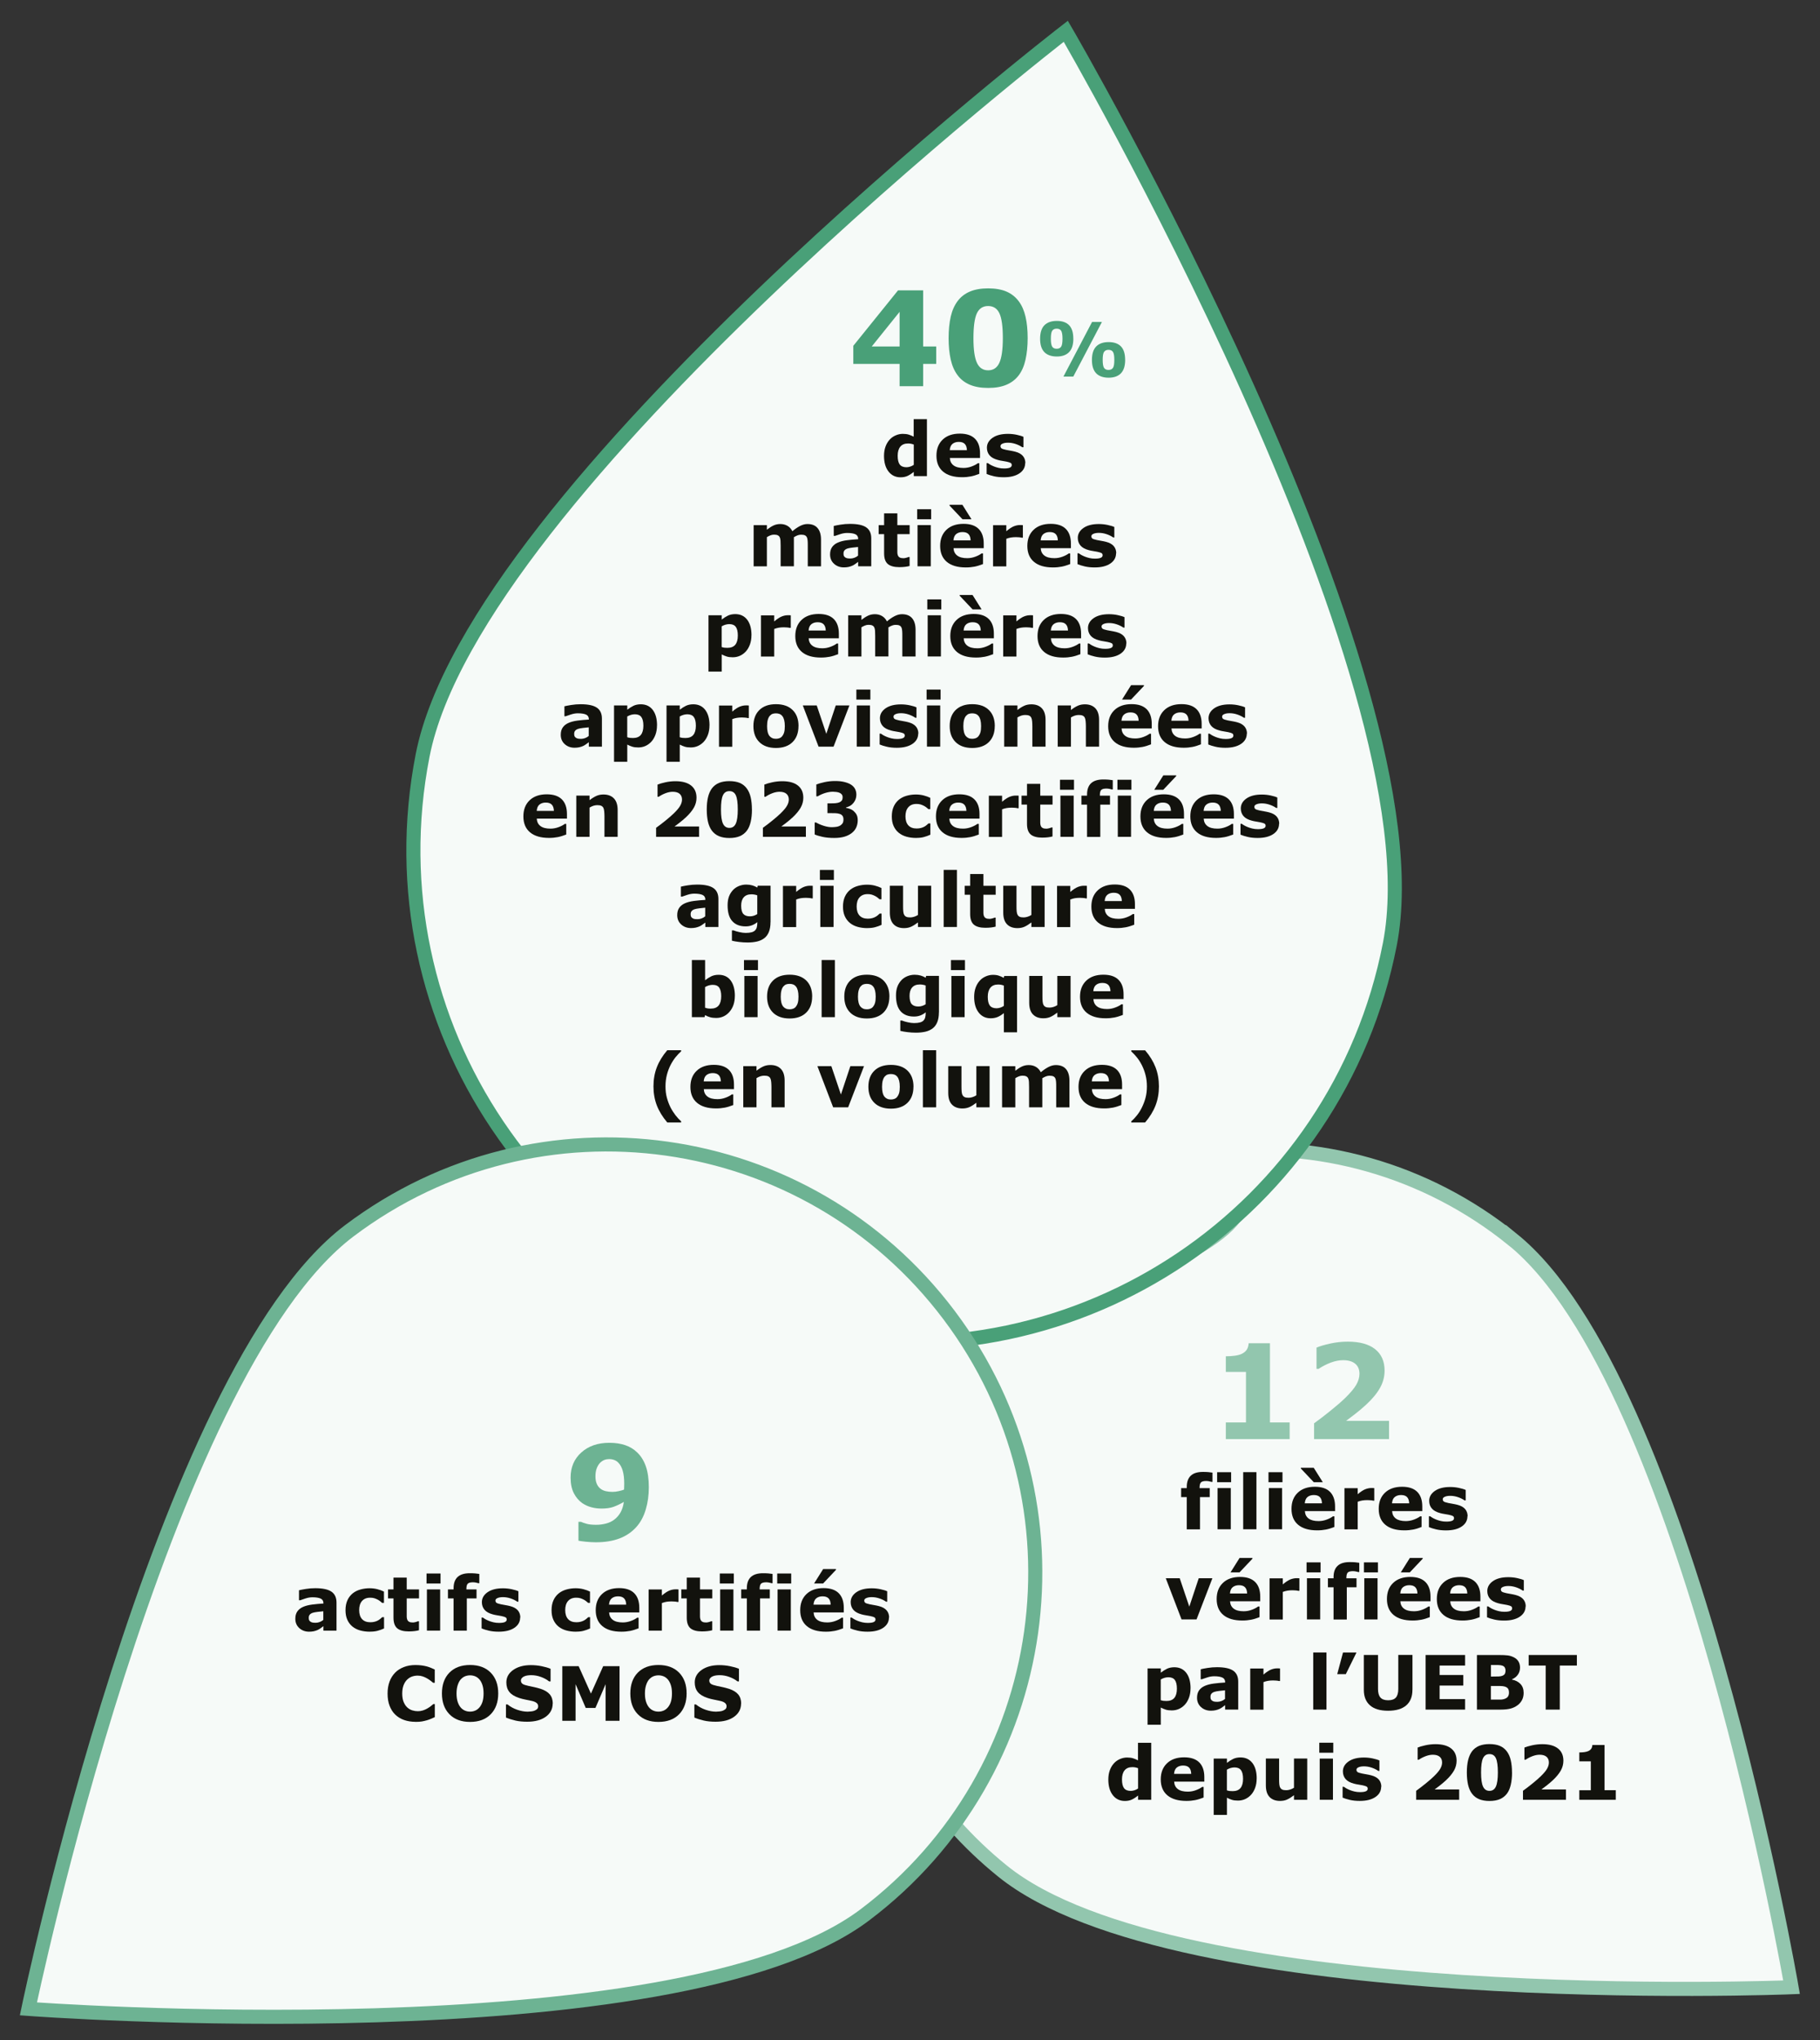 <?xml version="1.0" encoding="UTF-8"?>
<svg id="FR" xmlns="http://www.w3.org/2000/svg" viewBox="0 0 387.69 434.37">
  <rect x="0" y="0" width="387.69" height="434.37" fill="#333333" stroke="none"/>
  <defs>
    <style>
      .cls-1 {
        stroke: #92c6ae;
      }

      .cls-1, .cls-2, .cls-3 {
        fill: #f6faf8;
        stroke-miterlimit: 10;
        stroke-width: 3px;
      }

      .cls-2 {
        stroke: #49a078;
      }

      .cls-3 {
        stroke: #6db393;
      }

      .cls-4 {
        fill: #12120d;
      }

      .cls-5 {
        fill: #92c6ae;
      }

      .cls-6 {
        fill: #6db393;
      }

      .cls-7 {
        fill: #49a078;
      }
    </style>
  </defs>
  <g>
    <path class="cls-1" d="M322.25,263.95c-18.68-15.1-41.73-21.14-63.86-18.7,30.45,21.61-56.22,34.76-62.34,47.33,21.52,27.36,24.57,65.47,7.21,96.01,3.1,3.49,6.53,6.77,10.28,9.8,37.13,30.02,168.09,24.74,168.09,24.74,0,0-22.26-129.17-59.38-159.19Z"/>
    <path class="cls-5" d="M274.71,306.42h-13.59v-3.55h4.29v-10.76h-4.29v-3.32c.66,0,1.29-.04,1.89-.12.6-.08,1.1-.21,1.5-.4.47-.23.83-.52,1.07-.89.24-.36.37-.82.41-1.37h4.53v16.86h4.2v3.55Z"/>
    <path class="cls-5" d="M295.9,306.42h-15.98v-3.36c1.22-.88,2.45-1.82,3.67-2.82,1.23-.99,2.21-1.85,2.95-2.57,1.1-1.07,1.89-2,2.35-2.79s.7-1.58.7-2.35c0-.93-.3-1.65-.9-2.15s-1.46-.76-2.58-.76c-.84,0-1.72.17-2.65.52-.92.35-1.78.79-2.58,1.33h-.44v-4.53c.65-.28,1.6-.56,2.86-.85,1.26-.28,2.53-.42,3.79-.42,2.55,0,4.5.54,5.84,1.61,1.34,1.07,2.01,2.59,2.01,4.55,0,1.29-.32,2.51-.96,3.66-.64,1.16-1.62,2.35-2.95,3.58-.83.77-1.66,1.47-2.5,2.11s-1.44,1.09-1.79,1.35h9.15v3.9Z"/>
    <path class="cls-4" d="M258.28,315.53h-.21c-.12-.04-.29-.08-.49-.12s-.41-.07-.64-.07c-.55,0-.92.1-1.12.3-.19.2-.29.58-.29,1.15v.07h2.16v1.91h-2.07v6.87h-2.82v-6.87h-1.2v-1.91h1.2v-.24c0-1.07.29-1.88.86-2.41.57-.54,1.43-.8,2.59-.8.42,0,.79.01,1.13.04.34.03.64.07.9.11v1.98Z"/>
    <path class="cls-4" d="M262.25,315.6h-2.98v-2.13h2.98v2.13ZM262.18,325.62h-2.82v-8.77h2.82v8.77Z"/>
    <path class="cls-4" d="M267.64,325.62h-2.82v-12.16h2.82v12.16Z"/>
    <path class="cls-4" d="M273.19,315.6h-2.98v-2.13h2.98v2.13ZM273.11,325.62h-2.82v-8.77h2.82v8.77Z"/>
    <path class="cls-4" d="M284.4,321.75h-6.44c.04.69.3,1.21.79,1.58.48.36,1.19.55,2.13.55.59,0,1.17-.11,1.73-.32.56-.21,1-.44,1.32-.69h.31v2.26c-.64.26-1.23.44-1.8.55s-1.18.17-1.87.17c-1.76,0-3.11-.4-4.05-1.19-.94-.79-1.41-1.92-1.41-3.38s.44-2.59,1.33-3.44c.89-.85,2.11-1.27,3.65-1.27,1.43,0,2.5.36,3.22,1.08.72.72,1.08,1.76,1.08,3.11v.98ZM281.78,315.6h-1.92l-2.75-2.91v-.16h2.74l1.93,3.07ZM281.6,320.11c-.02-.59-.16-1.03-.44-1.33s-.71-.45-1.29-.45c-.54,0-.99.14-1.34.42s-.54.73-.59,1.35h3.65Z"/>
    <path class="cls-4" d="M292.75,319.53h-.25c-.12-.04-.31-.07-.58-.09-.27-.02-.49-.03-.66-.03-.4,0-.75.03-1.06.08-.31.05-.64.14-.99.27v5.88h-2.82v-8.77h2.82v1.29c.62-.53,1.16-.88,1.61-1.06.46-.17.88-.26,1.26-.26.1,0,.21,0,.33,0,.12,0,.23.01.33.02v2.68Z"/>
    <path class="cls-4" d="M302.98,321.75h-6.44c.04.69.3,1.21.79,1.58.48.36,1.19.55,2.13.55.59,0,1.17-.11,1.73-.32.56-.21,1-.44,1.32-.69h.31v2.26c-.64.26-1.23.44-1.8.55s-1.18.17-1.87.17c-1.76,0-3.11-.4-4.05-1.19-.94-.79-1.41-1.92-1.41-3.38s.44-2.59,1.33-3.44c.89-.85,2.11-1.27,3.65-1.27,1.43,0,2.5.36,3.22,1.08.72.72,1.08,1.76,1.08,3.11v.98ZM300.18,320.11c-.02-.59-.16-1.03-.44-1.33s-.71-.45-1.29-.45c-.54,0-.99.14-1.34.42s-.54.73-.59,1.35h3.65Z"/>
    <path class="cls-4" d="M312.59,322.84c0,.91-.41,1.64-1.22,2.19s-1.92.83-3.34.83c-.78,0-1.49-.07-2.12-.22s-1.15-.31-1.53-.48v-2.31h.26c.14.1.3.21.49.32s.45.24.79.38c.29.12.62.22.99.31s.77.13,1.19.13c.55,0,.96-.06,1.23-.18.27-.12.4-.3.4-.54,0-.21-.08-.37-.23-.46-.16-.1-.45-.19-.89-.28-.21-.05-.49-.1-.85-.15s-.68-.12-.97-.2c-.8-.21-1.39-.53-1.77-.97-.39-.44-.58-.99-.58-1.64,0-.84.4-1.55,1.2-2.11.8-.56,1.89-.84,3.28-.84.66,0,1.29.07,1.89.2s1.07.27,1.41.43v2.22h-.24c-.42-.29-.89-.52-1.43-.7s-1.07-.27-1.62-.27c-.45,0-.83.06-1.14.19s-.46.3-.46.53c0,.21.07.37.21.48s.47.22.99.33c.29.06.59.11.93.17s.66.12,1,.21c.74.19,1.29.5,1.64.91s.53.93.53,1.55Z"/>
    <path class="cls-4" d="M258.26,336.05l-3.38,8.77h-3.19l-3.36-8.77h2.97l2.04,6.04,2.01-6.04h2.91Z"/>
    <path class="cls-4" d="M268.46,340.95h-6.44c.04.69.3,1.21.79,1.58.48.37,1.19.55,2.13.55.59,0,1.17-.11,1.73-.32.56-.21,1-.44,1.32-.69h.31v2.26c-.64.26-1.23.44-1.8.55s-1.18.17-1.87.17c-1.76,0-3.11-.4-4.05-1.19-.94-.79-1.41-1.92-1.41-3.38s.44-2.59,1.33-3.44c.89-.85,2.11-1.27,3.65-1.27,1.43,0,2.5.36,3.22,1.08.72.72,1.08,1.76,1.08,3.11v.98ZM265.66,339.31c-.02-.59-.16-1.03-.44-1.33s-.71-.45-1.29-.45c-.54,0-.99.14-1.34.42s-.54.73-.59,1.35h3.65ZM266.79,331.73v.16l-2.75,2.91h-1.92l1.93-3.07h2.74Z"/>
    <path class="cls-4" d="M276.8,338.73h-.25c-.12-.04-.31-.07-.58-.09-.27-.02-.49-.03-.66-.03-.4,0-.75.03-1.06.08-.31.05-.64.14-.99.27v5.88h-2.82v-8.77h2.82v1.29c.62-.53,1.16-.88,1.61-1.06.46-.17.88-.26,1.26-.26.1,0,.21,0,.33,0,.12,0,.23.01.33.02v2.68Z"/>
    <path class="cls-4" d="M281.3,334.8h-2.98v-2.13h2.98v2.13ZM281.22,344.82h-2.82v-8.77h2.82v8.77Z"/>
    <path class="cls-4" d="M289.55,334.73h-.21c-.12-.04-.29-.08-.49-.12s-.41-.07-.64-.07c-.55,0-.92.1-1.12.3-.19.2-.29.58-.29,1.15v.07h2.16v1.91h-2.07v6.87h-2.82v-6.87h-1.2v-1.91h1.2v-.24c0-1.07.29-1.88.86-2.41.57-.54,1.43-.8,2.59-.8.42,0,.79.01,1.13.04.34.03.64.07.9.11v1.98Z"/>
    <path class="cls-4" d="M293.52,334.8h-2.98v-2.13h2.98v2.13ZM293.44,344.82h-2.82v-8.77h2.82v8.77Z"/>
    <path class="cls-4" d="M304.73,340.95h-6.44c.04.69.3,1.21.79,1.58.48.37,1.19.55,2.13.55.59,0,1.17-.11,1.73-.32.56-.21,1-.44,1.32-.69h.31v2.26c-.64.26-1.23.44-1.8.55s-1.18.17-1.87.17c-1.76,0-3.11-.4-4.05-1.19-.94-.79-1.41-1.92-1.41-3.38s.44-2.59,1.33-3.44c.89-.85,2.11-1.27,3.65-1.27,1.43,0,2.5.36,3.22,1.08.72.72,1.08,1.76,1.08,3.11v.98ZM301.94,339.31c-.02-.59-.16-1.03-.44-1.33s-.71-.45-1.29-.45c-.54,0-.99.14-1.34.42s-.54.73-.59,1.35h3.65ZM303.06,331.73v.16l-2.75,2.91h-1.92l1.93-3.07h2.74Z"/>
    <path class="cls-4" d="M315.36,340.95h-6.44c.04.69.3,1.21.79,1.58.48.37,1.19.55,2.13.55.59,0,1.17-.11,1.73-.32.56-.21,1-.44,1.32-.69h.31v2.26c-.64.26-1.23.44-1.8.55s-1.18.17-1.87.17c-1.76,0-3.11-.4-4.05-1.19-.94-.79-1.41-1.92-1.41-3.38s.44-2.59,1.33-3.44c.89-.85,2.11-1.27,3.65-1.27,1.43,0,2.5.36,3.22,1.08.72.72,1.08,1.76,1.08,3.11v.98ZM312.56,339.31c-.02-.59-.16-1.03-.44-1.33s-.71-.45-1.29-.45c-.54,0-.99.14-1.34.42s-.54.73-.59,1.35h3.65Z"/>
    <path class="cls-4" d="M324.97,342.04c0,.91-.41,1.64-1.22,2.19s-1.92.83-3.34.83c-.78,0-1.49-.07-2.12-.22s-1.15-.31-1.53-.48v-2.31h.26c.14.1.3.21.49.32s.45.24.79.38c.29.12.62.22.99.31s.77.13,1.19.13c.55,0,.96-.06,1.23-.18.27-.12.4-.3.4-.54,0-.21-.08-.37-.23-.46-.16-.1-.45-.19-.89-.28-.21-.05-.49-.1-.85-.15s-.68-.12-.97-.2c-.8-.21-1.39-.53-1.77-.97-.39-.44-.58-.99-.58-1.64,0-.84.4-1.55,1.2-2.11.8-.56,1.89-.84,3.28-.84.66,0,1.29.07,1.89.2s1.07.27,1.41.43v2.22h-.24c-.42-.29-.89-.52-1.43-.7s-1.07-.27-1.62-.27c-.45,0-.83.06-1.14.19s-.46.3-.46.53c0,.21.07.37.21.48s.47.22.99.33c.29.06.59.11.93.17s.66.12,1,.21c.74.19,1.29.5,1.64.91s.53.93.53,1.55Z"/>
    <path class="cls-4" d="M253.6,359.51c0,.72-.11,1.38-.33,1.98-.22.59-.51,1.08-.87,1.47-.38.41-.8.71-1.27.92s-.98.31-1.52.31c-.5,0-.92-.05-1.27-.16s-.71-.26-1.07-.45v3.66h-2.82v-11.99h2.82v.91c.43-.34.87-.62,1.32-.84.45-.21.97-.32,1.56-.32,1.09,0,1.94.4,2.55,1.2s.91,1.9.91,3.3ZM250.7,359.57c0-.85-.15-1.47-.44-1.86s-.75-.58-1.38-.58c-.26,0-.54.04-.82.12-.28.08-.55.2-.8.35v4.41c.19.07.39.12.6.14.21.02.42.03.63.03.74,0,1.3-.22,1.66-.65.36-.43.55-1.09.55-1.96Z"/>
    <path class="cls-4" d="M260.95,363.09c-.15.11-.34.25-.56.41s-.43.29-.63.38c-.28.12-.56.22-.86.28-.3.06-.62.09-.98.09-.83,0-1.53-.26-2.09-.77s-.84-1.17-.84-1.98c0-.64.14-1.16.43-1.57s.69-.73,1.22-.96c.52-.23,1.17-.4,1.94-.5s1.57-.17,2.4-.22v-.05c0-.48-.2-.82-.59-1s-.98-.28-1.75-.28c-.46,0-.96.08-1.48.25s-.9.29-1.13.38h-.26v-2.12c.3-.08.78-.17,1.45-.28s1.34-.16,2.01-.16c1.6,0,2.75.25,3.46.74s1.07,1.26,1.07,2.32v5.97h-2.79v-.93ZM260.95,361.73v-1.82c-.38.03-.79.07-1.23.13-.44.05-.78.12-1.01.19-.28.09-.5.22-.64.39-.15.17-.22.39-.22.67,0,.18.02.33.05.44s.11.22.23.33c.12.1.26.18.43.23.17.05.43.07.78.07.28,0,.57-.06.86-.17s.54-.26.76-.45Z"/>
    <path class="cls-4" d="M272.68,357.93h-.25c-.12-.04-.31-.07-.58-.09-.27-.02-.49-.03-.66-.03-.4,0-.75.03-1.06.08s-.64.14-.99.27v5.88h-2.82v-8.77h2.82v1.29c.62-.53,1.16-.88,1.61-1.06s.88-.26,1.26-.26c.1,0,.21,0,.33,0,.12,0,.23.01.33.02v2.68Z"/>
    <path class="cls-4" d="M282.56,364.02h-2.82v-12.16h2.82v12.16Z"/>
    <path class="cls-4" d="M288.95,351.87l-2.27,4.6h-1.83l1.23-4.6h2.88Z"/>
    <path class="cls-4" d="M300.87,359.81c0,1.44-.44,2.54-1.31,3.3s-2.16,1.15-3.87,1.15-2.99-.38-3.86-1.15-1.31-1.86-1.31-3.3v-7.43h3.02v7.26c0,.81.17,1.41.51,1.8s.89.59,1.65.59,1.3-.19,1.64-.57.52-.99.52-1.83v-7.26h3.02v7.42Z"/>
    <path class="cls-4" d="M312.09,364.02h-8.41v-11.63h8.41v2.25h-5.43v2.01h5.04v2.25h-5.04v2.88h5.43v2.25Z"/>
    <path class="cls-4" d="M324.56,360.46c0,.56-.11,1.07-.34,1.51s-.54.81-.93,1.1c-.46.34-.96.59-1.51.73s-1.25.22-2.09.22h-5.08v-11.63h4.52c.94,0,1.62.03,2.06.09s.87.2,1.29.41c.44.22.77.52.99.9s.32.81.32,1.29c0,.56-.15,1.06-.45,1.49s-.72.76-1.26,1v.06c.76.15,1.36.46,1.81.94s.67,1.1.67,1.88ZM320.71,355.68c0-.19-.05-.39-.14-.58s-.27-.34-.51-.43c-.22-.08-.49-.13-.82-.14s-.78-.01-1.37-.01h-.28v2.46h.47c.47,0,.88,0,1.21-.02s.6-.07.79-.16c.27-.12.45-.27.53-.46s.12-.41.12-.66ZM321.44,360.41c0-.37-.07-.66-.21-.86-.14-.2-.39-.35-.73-.45-.23-.07-.56-.1-.97-.11s-.84,0-1.29,0h-.66v2.9h.22c.84,0,1.44,0,1.81,0,.36,0,.7-.07,1.01-.2.31-.13.53-.3.64-.52.12-.22.18-.46.18-.75Z"/>
    <path class="cls-4" d="M335.89,354.64h-3.63v9.38h-3v-9.38h-3.63v-2.25h10.27v2.25Z"/>
    <path class="cls-4" d="M245.25,383.22h-2.82v-.91c-.48.4-.94.69-1.36.88-.42.19-.91.28-1.46.28-1.07,0-1.92-.41-2.56-1.23s-.96-1.93-.96-3.33c0-.75.11-1.41.32-1.98.21-.58.51-1.07.88-1.48.35-.39.78-.69,1.29-.91s1.01-.32,1.51-.32.96.06,1.29.17c.34.11.68.25,1.03.43v-3.73h2.82v12.16ZM242.43,380.81v-4.31c-.2-.08-.41-.14-.62-.18-.22-.04-.42-.05-.6-.05-.74,0-1.29.23-1.66.69-.37.46-.55,1.1-.55,1.92,0,.86.15,1.49.44,1.87s.77.58,1.43.58c.25,0,.52-.05.81-.14.29-.1.54-.22.76-.38Z"/>
    <path class="cls-4" d="M256.55,379.36h-6.44c.04.69.3,1.21.79,1.58s1.19.55,2.13.55c.59,0,1.17-.11,1.73-.32s1-.44,1.32-.69h.31v2.26c-.64.25-1.23.44-1.8.55s-1.18.17-1.87.17c-1.76,0-3.11-.4-4.05-1.19s-1.41-1.92-1.41-3.38.44-2.59,1.33-3.44,2.11-1.27,3.65-1.27c1.43,0,2.5.36,3.22,1.08s1.08,1.76,1.08,3.11v.98ZM253.75,377.71c-.02-.59-.16-1.03-.44-1.33s-.71-.45-1.29-.45c-.54,0-.99.14-1.34.42s-.54.73-.59,1.35h3.65Z"/>
    <path class="cls-4" d="M267.69,378.71c0,.72-.11,1.38-.33,1.98-.22.59-.51,1.08-.87,1.47-.38.41-.8.71-1.27.92s-.98.31-1.52.31c-.5,0-.92-.05-1.27-.16s-.71-.26-1.07-.45v3.66h-2.82v-11.99h2.82v.91c.43-.34.87-.62,1.32-.84.45-.21.97-.32,1.56-.32,1.09,0,1.94.4,2.55,1.2s.91,1.9.91,3.3ZM264.79,378.77c0-.85-.15-1.47-.44-1.86s-.75-.58-1.38-.58c-.26,0-.54.04-.82.12-.28.08-.55.2-.8.35v4.41c.19.07.39.12.6.14.21.02.42.03.63.03.74,0,1.3-.22,1.66-.65.36-.43.55-1.09.55-1.96Z"/>
    <path class="cls-4" d="M278.46,383.22h-2.82v-.97c-.52.4-1,.7-1.43.9-.43.21-.95.31-1.54.31-.97,0-1.71-.28-2.24-.84s-.78-1.38-.78-2.47v-5.71h2.82v4.35c0,.44.01.81.04,1.11s.09.54.2.73c.1.19.25.33.45.42s.48.13.84.13c.24,0,.5-.04.8-.13s.57-.22.84-.39v-6.22h2.82v8.77Z"/>
    <path class="cls-4" d="M284.01,373.2h-2.98v-2.13h2.98v2.13ZM283.94,383.22h-2.82v-8.77h2.82v8.77Z"/>
    <path class="cls-4" d="M294.21,380.44c0,.91-.41,1.64-1.22,2.19s-1.92.83-3.34.83c-.78,0-1.49-.07-2.12-.22s-1.15-.31-1.53-.48v-2.31h.26c.14.1.3.21.49.32s.45.24.79.38c.29.12.62.22.99.31s.77.13,1.19.13c.55,0,.96-.06,1.23-.18s.4-.3.4-.54c0-.21-.08-.37-.23-.46s-.45-.19-.89-.28c-.21-.05-.49-.1-.85-.15s-.68-.12-.97-.2c-.8-.21-1.39-.53-1.77-.97s-.58-.99-.58-1.64c0-.84.4-1.55,1.2-2.11s1.89-.84,3.28-.84c.66,0,1.29.07,1.89.2s1.07.27,1.41.43v2.22h-.24c-.42-.29-.89-.52-1.43-.7s-1.07-.27-1.62-.27c-.45,0-.83.06-1.14.19s-.46.3-.46.53c0,.21.07.37.21.48s.47.22.99.33c.29.06.59.11.93.17s.66.12,1,.21c.74.19,1.29.5,1.64.91s.53.93.53,1.55Z"/>
    <path class="cls-4" d="M310.8,383.22h-9.13v-1.92c.7-.5,1.4-1.04,2.1-1.61s1.26-1.06,1.68-1.47c.63-.61,1.08-1.14,1.34-1.59s.4-.9.4-1.34c0-.53-.17-.94-.51-1.23s-.83-.43-1.47-.43c-.48,0-.98.1-1.51.3s-1.02.45-1.47.76h-.25v-2.59c.37-.16.92-.32,1.64-.48s1.44-.24,2.17-.24c1.46,0,2.57.31,3.34.92s1.15,1.48,1.15,2.6c0,.73-.18,1.43-.55,2.09s-.93,1.34-1.68,2.05c-.47.44-.95.84-1.43,1.21s-.82.62-1.02.77h5.23v2.23Z"/>
    <path class="cls-4" d="M322.09,377.4c0,.98-.09,1.86-.27,2.63-.18.77-.45,1.41-.83,1.9-.39.51-.88.89-1.48,1.15-.6.26-1.35.39-2.23.39s-1.61-.13-2.23-.39c-.61-.26-1.11-.65-1.49-1.16-.39-.51-.66-1.15-.84-1.9-.17-.76-.26-1.63-.26-2.61s.09-1.89.27-2.63.46-1.38.84-1.89c.39-.51.89-.89,1.5-1.15.61-.25,1.35-.38,2.2-.38s1.64.13,2.24.39c.6.26,1.1.66,1.48,1.18.38.51.66,1.14.83,1.89s.26,1.61.26,2.59ZM319.07,377.4c0-1.41-.14-2.41-.41-3.01s-.73-.9-1.38-.9-1.1.3-1.38.9-.41,1.6-.41,3.02.14,2.38.42,2.99.74.92,1.37.92,1.09-.3,1.37-.92.42-1.61.42-3Z"/>
    <path class="cls-4" d="M333.55,383.22h-9.13v-1.92c.7-.5,1.4-1.04,2.1-1.61s1.26-1.06,1.68-1.47c.63-.61,1.08-1.14,1.34-1.59s.4-.9.4-1.34c0-.53-.17-.94-.51-1.23s-.83-.43-1.47-.43c-.48,0-.98.1-1.51.3s-1.02.45-1.47.76h-.25v-2.59c.37-.16.92-.32,1.64-.48s1.44-.24,2.17-.24c1.46,0,2.57.31,3.34.92s1.15,1.48,1.15,2.6c0,.73-.18,1.43-.55,2.09s-.93,1.34-1.68,2.05c-.47.44-.95.84-1.43,1.21s-.82.62-1.02.77h5.23v2.23Z"/>
    <path class="cls-4" d="M344.19,383.22h-7.77v-2.03h2.45v-6.15h-2.45v-1.9c.38,0,.73-.02,1.08-.07s.63-.12.86-.23c.27-.13.47-.3.61-.51s.21-.47.23-.78h2.59v9.63h2.4v2.03Z"/>
  </g>
  <g>
    <path class="cls-2" d="M296.06,201.05c-11.09,56.9-66.21,94.03-123.11,82.93-56.9-11.09-94.03-66.21-82.93-123.11C101.12,103.98,227.03,6.66,227.03,6.66c0,0,80.13,137.49,69.03,194.39Z"/>
    <path class="cls-7" d="M199.43,77.49h-2.78v4.74h-5.02v-4.74h-9.86v-3.86l9.53-11.81h5.35v11.95h2.78v3.72ZM191.63,73.77v-7.37l-5.93,7.37h5.93Z"/>
    <path class="cls-7" d="M218.91,71.99c0,1.71-.16,3.25-.46,4.6s-.79,2.46-1.45,3.33c-.67.88-1.54,1.55-2.6,2-1.06.45-2.36.68-3.91.68s-2.82-.23-3.9-.68c-1.08-.46-1.95-1.13-2.61-2.03-.67-.89-1.16-2-1.46-3.33s-.45-2.85-.45-4.56.16-3.31.46-4.61.8-2.41,1.48-3.31c.67-.89,1.55-1.56,2.62-2.01,1.08-.45,2.36-.67,3.86-.67s2.87.23,3.92.69c1.06.46,1.92,1.15,2.6,2.06.67.89,1.15,2,1.45,3.3s.45,2.82.45,4.54ZM213.62,71.99c0-2.46-.24-4.22-.72-5.26-.48-1.04-1.29-1.57-2.41-1.57s-1.92.52-2.41,1.57c-.48,1.04-.72,2.81-.72,5.29s.25,4.16.74,5.23c.49,1.07,1.29,1.6,2.39,1.6s1.9-.53,2.39-1.6c.49-1.07.74-2.82.74-5.25Z"/>
    <path class="cls-7" d="M228.64,72.09c0,1.3-.3,2.26-.9,2.88s-1.47.94-2.62.94-2.07-.32-2.67-.95-.89-1.58-.89-2.84.3-2.24.91-2.86,1.49-.93,2.65-.93,2.04.31,2.63.93.88,1.57.88,2.83ZM226.33,72.11c0-.83-.1-1.4-.29-1.69s-.51-.44-.95-.44-.75.15-.95.44-.29.86-.29,1.7.1,1.41.29,1.7.51.44.95.44.75-.15.95-.44.29-.86.29-1.71ZM234.73,68.55l-6.1,11.63h-2.1l6.1-11.63h2.1ZM239.68,76.6c0,1.3-.3,2.26-.9,2.88s-1.47.94-2.62.94-2.07-.32-2.67-.95-.89-1.58-.89-2.84.3-2.24.91-2.86,1.49-.93,2.65-.93,2.04.31,2.63.93.88,1.57.88,2.83ZM237.37,76.62c0-.83-.1-1.4-.29-1.69s-.51-.44-.95-.44-.75.15-.95.44-.29.86-.29,1.7.1,1.41.29,1.7.51.44.95.44.75-.15.95-.44.29-.86.29-1.71Z"/>
    <path class="cls-4" d="M197.47,101.38h-2.82v-.91c-.48.4-.94.69-1.36.88-.42.19-.91.28-1.46.28-1.07,0-1.92-.41-2.56-1.23s-.96-1.93-.96-3.33c0-.75.11-1.41.32-1.98.21-.58.51-1.07.88-1.48.35-.39.78-.69,1.29-.91s1.01-.32,1.51-.32.96.06,1.29.17c.34.11.68.25,1.03.43v-3.73h2.82v12.16ZM194.65,98.97v-4.31c-.2-.08-.41-.14-.62-.18-.22-.04-.42-.05-.6-.05-.74,0-1.29.23-1.66.69-.37.46-.55,1.1-.55,1.92,0,.86.15,1.49.44,1.87s.77.58,1.43.58c.25,0,.52-.05.81-.14.29-.1.54-.22.76-.38Z"/>
    <path class="cls-4" d="M208.77,97.51h-6.44c.04.69.3,1.21.79,1.58s1.19.55,2.13.55c.59,0,1.17-.11,1.73-.32s1-.44,1.32-.69h.31v2.26c-.64.25-1.23.44-1.8.55s-1.18.17-1.87.17c-1.76,0-3.11-.4-4.05-1.19s-1.41-1.92-1.41-3.38.44-2.59,1.33-3.44,2.11-1.27,3.65-1.27c1.43,0,2.5.36,3.22,1.08s1.08,1.76,1.08,3.11v.98ZM205.97,95.87c-.02-.59-.16-1.03-.44-1.33s-.71-.45-1.29-.45c-.54,0-.99.14-1.34.42s-.54.73-.59,1.35h3.65Z"/>
    <path class="cls-4" d="M218.38,98.6c0,.91-.41,1.64-1.22,2.19s-1.92.83-3.34.83c-.78,0-1.49-.07-2.12-.22s-1.15-.31-1.53-.48v-2.31h.26c.14.1.3.21.49.32s.45.24.79.38c.29.12.62.22.99.31s.77.13,1.19.13c.55,0,.96-.06,1.23-.18s.4-.3.4-.54c0-.21-.08-.37-.23-.46s-.45-.19-.89-.28c-.21-.05-.49-.1-.85-.15s-.68-.12-.97-.2c-.8-.21-1.39-.53-1.77-.97s-.58-.99-.58-1.64c0-.84.4-1.55,1.2-2.11s1.89-.84,3.28-.84c.66,0,1.29.07,1.89.2s1.07.27,1.41.43v2.22h-.24c-.42-.29-.89-.52-1.43-.7s-1.07-.27-1.62-.27c-.45,0-.83.06-1.14.19s-.46.3-.46.53c0,.21.07.37.21.48s.47.22.99.33c.29.06.59.11.93.17s.66.12,1,.21c.74.19,1.29.5,1.64.91s.53.93.53,1.55Z"/>
    <path class="cls-4" d="M169.11,114.36v6.22h-2.82v-4.38c0-.43-.01-.79-.03-1.09s-.08-.54-.17-.73-.24-.32-.43-.41-.46-.13-.8-.13c-.28,0-.54.06-.8.17s-.5.23-.7.36v6.22h-2.82v-8.77h2.82v.97c.48-.38.95-.68,1.39-.89.44-.21.93-.32,1.47-.32.58,0,1.09.13,1.53.39.44.26.79.64,1.04,1.14.56-.47,1.11-.85,1.64-1.12.53-.27,1.05-.41,1.56-.41.95,0,1.67.28,2.16.85s.74,1.39.74,2.45v5.71h-2.82v-4.38c0-.43,0-.8-.03-1.09s-.07-.54-.17-.73c-.09-.19-.23-.32-.42-.41s-.46-.13-.81-.13c-.23,0-.46.04-.69.12s-.5.21-.82.4Z"/>
    <path class="cls-4" d="M182.78,119.65c-.15.11-.34.25-.56.41s-.43.29-.63.38c-.28.12-.56.22-.86.28s-.62.09-.98.09c-.83,0-1.53-.26-2.09-.77s-.84-1.17-.84-1.98c0-.64.14-1.16.43-1.57s.69-.73,1.22-.96c.52-.23,1.17-.4,1.94-.5s1.57-.17,2.4-.22v-.05c0-.48-.2-.82-.59-1s-.98-.28-1.75-.28c-.46,0-.96.08-1.48.25s-.9.29-1.13.38h-.26v-2.12c.3-.08.78-.17,1.45-.28s1.34-.16,2.01-.16c1.6,0,2.75.25,3.46.74s1.07,1.26,1.07,2.32v5.97h-2.79v-.93ZM182.78,118.29v-1.82c-.38.03-.79.07-1.23.13-.44.05-.78.12-1.01.19-.28.09-.5.22-.64.39-.15.17-.22.39-.22.67,0,.18.02.33.05.44s.11.22.23.33c.12.1.26.18.43.23.17.05.43.07.78.07.28,0,.57-.06.86-.17s.54-.26.76-.45Z"/>
    <path class="cls-4" d="M193.77,120.51c-.3.08-.62.14-.96.18s-.75.07-1.24.07c-1.09,0-1.91-.22-2.44-.66s-.8-1.2-.8-2.27v-4.1h-1.16v-1.91h1.16v-2.51h2.82v2.51h2.62v1.91h-2.62v3.11c0,.31,0,.58,0,.81s.05.44.12.62c.07.18.2.33.38.43.18.11.45.16.81.16.15,0,.34-.03.57-.09s.4-.12.5-.17h.23v1.92Z"/>
    <path class="cls-4" d="M198.35,110.56h-2.98v-2.13h2.98v2.13ZM198.27,120.58h-2.82v-8.77h2.82v8.77Z"/>
    <path class="cls-4" d="M209.56,116.72h-6.44c.04.69.3,1.21.79,1.58s1.19.55,2.13.55c.59,0,1.17-.11,1.73-.32s1-.44,1.32-.69h.31v2.26c-.64.25-1.23.44-1.8.55s-1.18.17-1.87.17c-1.76,0-3.11-.4-4.05-1.19s-1.41-1.92-1.41-3.38.44-2.59,1.33-3.44,2.11-1.27,3.65-1.27c1.43,0,2.5.36,3.22,1.08s1.08,1.76,1.08,3.11v.98ZM206.94,110.56h-1.92l-2.75-2.91v-.16h2.74l1.93,3.07ZM206.76,115.07c-.02-.59-.16-1.03-.44-1.33s-.71-.45-1.29-.45c-.54,0-.99.14-1.34.42s-.54.73-.59,1.35h3.65Z"/>
    <path class="cls-4" d="M217.9,114.49h-.25c-.12-.04-.31-.07-.58-.09-.27-.02-.49-.03-.66-.03-.4,0-.75.03-1.06.08s-.64.14-.99.27v5.88h-2.82v-8.77h2.82v1.29c.62-.53,1.16-.88,1.61-1.06s.88-.26,1.26-.26c.1,0,.21,0,.33,0,.12,0,.23.01.33.02v2.68Z"/>
    <path class="cls-4" d="M228.13,116.72h-6.44c.04.69.3,1.21.79,1.58s1.19.55,2.13.55c.59,0,1.17-.11,1.73-.32s1-.44,1.32-.69h.31v2.26c-.64.25-1.23.44-1.8.55s-1.18.17-1.87.17c-1.76,0-3.11-.4-4.05-1.19s-1.41-1.92-1.41-3.38.44-2.59,1.33-3.44,2.11-1.27,3.65-1.27c1.43,0,2.5.36,3.22,1.08s1.08,1.76,1.08,3.11v.98ZM225.34,115.07c-.02-.59-.16-1.03-.44-1.33s-.71-.45-1.29-.45c-.54,0-.99.14-1.34.42s-.54.73-.59,1.35h3.65Z"/>
    <path class="cls-4" d="M237.74,117.8c0,.91-.41,1.64-1.22,2.19s-1.92.83-3.34.83c-.78,0-1.49-.07-2.12-.22s-1.15-.31-1.53-.48v-2.31h.26c.14.1.3.21.49.32s.45.24.79.38c.29.12.62.22.99.31s.77.13,1.19.13c.55,0,.96-.06,1.23-.18s.4-.3.4-.54c0-.21-.08-.37-.23-.46s-.45-.19-.89-.28c-.21-.05-.49-.1-.85-.15s-.68-.12-.97-.2c-.8-.21-1.39-.53-1.77-.97s-.58-.99-.58-1.64c0-.84.4-1.55,1.2-2.11s1.89-.84,3.28-.84c.66,0,1.29.07,1.89.2s1.07.27,1.41.43v2.22h-.24c-.42-.29-.89-.52-1.43-.7s-1.07-.27-1.62-.27c-.45,0-.83.06-1.14.19s-.46.3-.46.53c0,.21.07.37.21.48s.47.22.99.33c.29.06.59.11.93.17s.66.12,1,.21c.74.19,1.29.5,1.64.91s.53.93.53,1.55Z"/>
    <path class="cls-4" d="M160.07,135.27c0,.72-.11,1.38-.33,1.98-.22.59-.51,1.08-.87,1.47-.38.41-.8.71-1.27.92s-.98.31-1.52.31c-.5,0-.92-.05-1.27-.16s-.71-.26-1.07-.45v3.66h-2.82v-11.99h2.82v.91c.43-.34.87-.62,1.32-.84.45-.21.97-.32,1.56-.32,1.09,0,1.94.4,2.55,1.2s.91,1.9.91,3.3ZM157.17,135.33c0-.85-.15-1.47-.44-1.86s-.75-.58-1.38-.58c-.26,0-.54.04-.82.12-.28.08-.55.2-.8.35v4.41c.19.07.39.12.6.14.21.02.42.03.63.03.74,0,1.3-.22,1.66-.65.36-.43.55-1.09.55-1.96Z"/>
    <path class="cls-4" d="M168.46,133.69h-.25c-.12-.04-.31-.07-.58-.09-.27-.02-.49-.03-.66-.03-.4,0-.75.03-1.06.08s-.64.14-.99.27v5.88h-2.82v-8.77h2.82v1.29c.62-.53,1.16-.88,1.61-1.06s.88-.26,1.26-.26c.1,0,.21,0,.33,0,.12,0,.23.01.33.02v2.68Z"/>
    <path class="cls-4" d="M178.7,135.91h-6.44c.04.69.3,1.21.79,1.58s1.19.55,2.13.55c.59,0,1.17-.11,1.73-.32s1-.44,1.32-.69h.31v2.26c-.64.25-1.23.44-1.8.55s-1.18.17-1.87.17c-1.76,0-3.11-.4-4.05-1.19s-1.41-1.92-1.41-3.38.44-2.59,1.33-3.44,2.11-1.27,3.65-1.27c1.43,0,2.5.36,3.22,1.08s1.08,1.76,1.08,3.11v.98ZM175.9,134.27c-.02-.59-.16-1.03-.44-1.33s-.71-.45-1.29-.45c-.54,0-.99.14-1.34.42s-.54.73-.59,1.35h3.65Z"/>
    <path class="cls-4" d="M189.25,133.56v6.22h-2.82v-4.38c0-.43-.01-.79-.03-1.09s-.08-.54-.17-.73-.24-.32-.43-.41-.46-.13-.8-.13c-.28,0-.54.06-.8.17s-.5.23-.7.36v6.22h-2.82v-8.77h2.82v.97c.48-.38.95-.68,1.39-.89.44-.21.93-.32,1.47-.32.58,0,1.09.13,1.53.39.44.26.79.64,1.04,1.14.56-.47,1.11-.85,1.64-1.12.53-.27,1.05-.41,1.56-.41.95,0,1.67.28,2.16.85s.74,1.39.74,2.45v5.71h-2.82v-4.38c0-.43,0-.8-.03-1.09s-.07-.54-.17-.73c-.09-.19-.23-.32-.42-.41s-.46-.13-.81-.13c-.23,0-.46.04-.69.12s-.5.21-.82.4Z"/>
    <path class="cls-4" d="M200.51,129.76h-2.98v-2.13h2.98v2.13ZM200.43,139.78h-2.82v-8.77h2.82v8.77Z"/>
    <path class="cls-4" d="M211.72,135.91h-6.44c.04.69.3,1.21.79,1.58s1.19.55,2.13.55c.59,0,1.17-.11,1.73-.32s1-.44,1.32-.69h.31v2.26c-.64.25-1.23.44-1.8.55s-1.18.17-1.87.17c-1.76,0-3.11-.4-4.05-1.19s-1.41-1.92-1.41-3.38.44-2.59,1.33-3.44,2.11-1.27,3.65-1.27c1.43,0,2.5.36,3.22,1.08s1.08,1.76,1.08,3.11v.98ZM209.1,129.76h-1.92l-2.75-2.91v-.16h2.74l1.93,3.07ZM208.92,134.27c-.02-.59-.16-1.03-.44-1.33s-.71-.45-1.29-.45c-.54,0-.99.14-1.34.42s-.54.73-.59,1.35h3.65Z"/>
    <path class="cls-4" d="M220.06,133.69h-.25c-.12-.04-.31-.07-.58-.09-.27-.02-.49-.03-.66-.03-.4,0-.75.03-1.06.08s-.64.14-.99.27v5.88h-2.82v-8.77h2.82v1.29c.62-.53,1.16-.88,1.61-1.06s.88-.26,1.26-.26c.1,0,.21,0,.33,0,.12,0,.23.01.33.02v2.68Z"/>
    <path class="cls-4" d="M230.3,135.91h-6.44c.04.69.3,1.21.79,1.58s1.19.55,2.13.55c.59,0,1.17-.11,1.73-.32s1-.44,1.32-.69h.31v2.26c-.64.25-1.23.44-1.8.55s-1.18.17-1.87.17c-1.76,0-3.11-.4-4.05-1.19s-1.41-1.92-1.41-3.38.44-2.59,1.33-3.44,2.11-1.27,3.65-1.27c1.43,0,2.5.36,3.22,1.08s1.08,1.76,1.08,3.11v.98ZM227.5,134.27c-.02-.59-.16-1.03-.44-1.33s-.71-.45-1.29-.45c-.54,0-.99.14-1.34.42s-.54.73-.59,1.35h3.65Z"/>
    <path class="cls-4" d="M239.91,137c0,.91-.41,1.64-1.22,2.19s-1.92.83-3.34.83c-.78,0-1.49-.07-2.12-.22s-1.15-.31-1.53-.48v-2.31h.26c.14.1.3.21.49.32s.45.24.79.38c.29.12.62.22.99.31s.77.13,1.19.13c.55,0,.96-.06,1.23-.18s.4-.3.4-.54c0-.21-.08-.37-.23-.46s-.45-.19-.89-.28c-.21-.05-.49-.1-.85-.15s-.68-.12-.97-.2c-.8-.21-1.39-.53-1.77-.97s-.58-.99-.58-1.64c0-.84.4-1.55,1.2-2.11s1.89-.84,3.28-.84c.66,0,1.29.07,1.89.2s1.07.27,1.41.43v2.22h-.24c-.42-.29-.89-.52-1.43-.7s-1.07-.27-1.62-.27c-.45,0-.83.06-1.14.19s-.46.3-.46.53c0,.21.07.37.21.48s.47.22.99.33c.29.06.59.11.93.17s.66.12,1,.21c.74.19,1.29.5,1.64.91s.53.93.53,1.55Z"/>
    <path class="cls-4" d="M125.41,158.05c-.15.11-.34.25-.56.41s-.43.29-.63.38c-.28.12-.56.22-.86.28s-.62.09-.98.09c-.83,0-1.53-.26-2.09-.77s-.84-1.17-.84-1.98c0-.64.14-1.16.43-1.57s.69-.73,1.22-.96c.52-.23,1.17-.4,1.94-.5s1.57-.17,2.4-.22v-.05c0-.48-.2-.82-.59-1s-.98-.28-1.75-.28c-.46,0-.96.08-1.48.25s-.9.29-1.13.38h-.26v-2.12c.3-.08.78-.17,1.45-.28s1.34-.16,2.01-.16c1.6,0,2.75.25,3.46.74s1.07,1.26,1.07,2.32v5.97h-2.79v-.93ZM125.41,156.69v-1.82c-.38.03-.79.07-1.23.13-.44.05-.78.12-1.01.19-.28.09-.5.22-.64.39-.15.17-.22.39-.22.67,0,.18.02.33.05.44s.11.22.23.33c.12.1.26.18.43.23.17.05.43.07.78.07.28,0,.57-.06.86-.17s.54-.26.76-.45Z"/>
    <path class="cls-4" d="M139.95,154.47c0,.72-.11,1.38-.33,1.98-.22.59-.51,1.08-.87,1.47-.38.41-.8.71-1.27.92s-.98.31-1.52.31c-.5,0-.92-.05-1.27-.16s-.71-.26-1.07-.45v3.66h-2.82v-11.99h2.82v.91c.43-.34.87-.62,1.32-.84.45-.21.97-.32,1.56-.32,1.09,0,1.94.4,2.55,1.2s.91,1.9.91,3.3ZM137.05,154.53c0-.85-.15-1.47-.44-1.86s-.75-.58-1.38-.58c-.26,0-.54.04-.82.12-.28.08-.55.2-.8.35v4.41c.19.07.39.12.6.14.21.02.42.03.63.03.74,0,1.3-.22,1.66-.65.36-.43.55-1.09.55-1.96Z"/>
    <path class="cls-4" d="M151.13,154.47c0,.72-.11,1.38-.33,1.98-.22.59-.51,1.08-.87,1.47-.38.41-.8.71-1.27.92s-.98.31-1.52.31c-.5,0-.92-.05-1.27-.16s-.71-.26-1.07-.45v3.66h-2.82v-11.99h2.82v.91c.43-.34.87-.62,1.32-.84.45-.21.97-.32,1.56-.32,1.09,0,1.94.4,2.55,1.2s.91,1.9.91,3.3ZM148.23,154.53c0-.85-.15-1.47-.44-1.86s-.75-.58-1.38-.58c-.26,0-.54.04-.82.12-.28.08-.55.2-.8.35v4.41c.19.07.39.12.6.14.21.02.42.03.63.03.74,0,1.3-.22,1.66-.65.36-.43.55-1.09.55-1.96Z"/>
    <path class="cls-4" d="M159.52,152.89h-.25c-.12-.04-.31-.07-.58-.09-.27-.02-.49-.03-.66-.03-.4,0-.75.03-1.06.08s-.64.14-.99.27v5.88h-2.82v-8.77h2.82v1.29c.62-.53,1.16-.88,1.61-1.06s.88-.26,1.26-.26c.1,0,.21,0,.33,0,.12,0,.23.01.33.02v2.68Z"/>
    <path class="cls-4" d="M170.09,154.6c0,1.44-.42,2.58-1.26,3.41s-2.02,1.25-3.54,1.25-2.7-.42-3.54-1.25-1.26-1.97-1.26-3.41.42-2.59,1.27-3.42,2.02-1.24,3.54-1.24,2.71.42,3.55,1.25,1.25,1.97,1.25,3.41ZM166.63,156.73c.18-.22.32-.49.41-.81s.14-.75.14-1.31c0-.52-.05-.95-.14-1.3s-.22-.63-.39-.84c-.17-.21-.37-.36-.6-.45s-.49-.13-.76-.13-.51.04-.72.11-.41.22-.61.44c-.17.2-.31.48-.41.84s-.15.8-.15,1.34c0,.48.04.89.13,1.25s.22.63.39.85c.17.2.37.35.6.45s.5.14.79.14c.25,0,.5-.04.73-.13s.43-.23.59-.43Z"/>
    <path class="cls-4" d="M180.94,150.21l-3.38,8.77h-3.19l-3.36-8.77h2.97l2.04,6.04,2.01-6.04h2.91Z"/>
    <path class="cls-4" d="M185.4,148.96h-2.98v-2.13h2.98v2.13ZM185.32,158.98h-2.82v-8.77h2.82v8.77Z"/>
    <path class="cls-4" d="M195.59,156.2c0,.91-.41,1.64-1.22,2.19s-1.92.83-3.34.83c-.78,0-1.49-.07-2.12-.22s-1.15-.31-1.53-.48v-2.31h.26c.14.1.3.21.49.32s.45.24.79.38c.29.12.62.22.99.31s.77.13,1.19.13c.55,0,.96-.06,1.23-.18s.4-.3.4-.54c0-.21-.08-.37-.23-.46s-.45-.19-.89-.28c-.21-.05-.49-.1-.85-.15s-.68-.12-.97-.2c-.8-.21-1.39-.53-1.77-.97s-.58-.99-.58-1.64c0-.84.4-1.55,1.2-2.11s1.89-.84,3.28-.84c.66,0,1.29.07,1.89.2s1.07.27,1.41.43v2.22h-.24c-.42-.29-.89-.52-1.43-.7s-1.07-.27-1.62-.27c-.45,0-.83.06-1.14.19s-.46.3-.46.53c0,.21.07.37.21.48s.47.22.99.33c.29.06.59.11.93.17s.66.12,1,.21c.74.19,1.29.5,1.64.91s.53.93.53,1.55Z"/>
    <path class="cls-4" d="M200.36,148.96h-2.98v-2.13h2.98v2.13ZM200.28,158.98h-2.82v-8.77h2.82v8.77Z"/>
    <path class="cls-4" d="M211.9,154.6c0,1.44-.42,2.58-1.26,3.41s-2.02,1.25-3.54,1.25-2.7-.42-3.54-1.25-1.26-1.97-1.26-3.41.42-2.59,1.27-3.42,2.02-1.24,3.54-1.24,2.71.42,3.55,1.25,1.25,1.97,1.25,3.41ZM208.44,156.73c.18-.22.32-.49.41-.81s.14-.75.14-1.31c0-.52-.05-.95-.14-1.3s-.22-.63-.39-.84c-.17-.21-.37-.36-.6-.45s-.49-.13-.76-.13-.51.04-.72.11-.41.22-.61.44c-.17.2-.31.48-.41.84s-.15.8-.15,1.34c0,.48.04.89.13,1.25s.22.63.39.85c.17.2.37.35.6.45s.5.14.79.14c.25,0,.5-.04.73-.13s.43-.23.59-.43Z"/>
    <path class="cls-4" d="M222.73,158.98h-2.82v-4.35c0-.35-.02-.71-.05-1.06s-.1-.61-.19-.78c-.1-.19-.26-.33-.46-.42s-.48-.13-.84-.13c-.25,0-.51.04-.78.12s-.55.22-.86.4v6.22h-2.82v-8.77h2.82v.97c.5-.39.98-.69,1.44-.9s.97-.31,1.53-.31c.95,0,1.69.28,2.22.83s.8,1.38.8,2.48v5.71Z"/>
    <path class="cls-4" d="M234.13,158.98h-2.82v-4.35c0-.35-.02-.71-.05-1.06s-.1-.61-.19-.78c-.1-.19-.26-.33-.46-.42s-.48-.13-.84-.13c-.25,0-.51.04-.78.12s-.55.22-.86.4v6.22h-2.82v-8.77h2.82v.97c.5-.39.98-.69,1.44-.9s.97-.31,1.53-.31c.95,0,1.69.28,2.22.83s.8,1.38.8,2.48v5.71Z"/>
    <path class="cls-4" d="M245.35,155.11h-6.44c.04.69.3,1.21.79,1.58s1.19.55,2.13.55c.59,0,1.17-.11,1.73-.32s1-.44,1.32-.69h.31v2.26c-.64.25-1.23.44-1.8.55s-1.18.17-1.87.17c-1.76,0-3.11-.4-4.05-1.19s-1.41-1.92-1.41-3.38.44-2.59,1.33-3.44,2.11-1.27,3.65-1.27c1.43,0,2.5.36,3.22,1.08s1.08,1.76,1.08,3.11v.98ZM242.55,153.47c-.02-.59-.16-1.03-.44-1.33s-.71-.45-1.29-.45c-.54,0-.99.14-1.34.42s-.54.73-.59,1.35h3.65ZM243.68,145.89v.16l-2.75,2.91h-1.92l1.93-3.07h2.74Z"/>
    <path class="cls-4" d="M255.98,155.11h-6.44c.04.69.3,1.21.79,1.58s1.19.55,2.13.55c.59,0,1.17-.11,1.73-.32s1-.44,1.32-.69h.31v2.26c-.64.25-1.23.44-1.8.55s-1.18.17-1.87.17c-1.76,0-3.11-.4-4.05-1.19s-1.41-1.92-1.41-3.38.44-2.59,1.33-3.44,2.11-1.27,3.65-1.27c1.43,0,2.5.36,3.22,1.08s1.08,1.76,1.08,3.11v.98ZM253.18,153.47c-.02-.59-.16-1.03-.44-1.33s-.71-.45-1.29-.45c-.54,0-.99.14-1.34.42s-.54.73-.59,1.35h3.65Z"/>
    <path class="cls-4" d="M265.59,156.2c0,.91-.41,1.64-1.22,2.19s-1.92.83-3.34.83c-.78,0-1.49-.07-2.12-.22s-1.15-.31-1.53-.48v-2.31h.26c.14.1.3.21.49.32s.45.24.79.38c.29.12.62.22.99.31s.77.13,1.19.13c.55,0,.96-.06,1.23-.18s.4-.3.4-.54c0-.21-.08-.37-.23-.46s-.45-.19-.89-.28c-.21-.05-.49-.1-.85-.15s-.68-.12-.97-.2c-.8-.21-1.39-.53-1.77-.97s-.58-.99-.58-1.64c0-.84.4-1.55,1.2-2.11s1.89-.84,3.28-.84c.66,0,1.29.07,1.89.2s1.07.27,1.41.43v2.22h-.24c-.42-.29-.89-.52-1.43-.7s-1.07-.27-1.62-.27c-.45,0-.83.06-1.14.19s-.46.3-.46.53c0,.21.07.37.21.48s.47.22.99.33c.29.06.59.11.93.17s.66.12,1,.21c.74.19,1.29.5,1.64.91s.53.93.53,1.55Z"/>
    <path class="cls-4" d="M120.78,174.31h-6.44c.04.69.3,1.21.79,1.58s1.19.55,2.13.55c.59,0,1.17-.11,1.73-.32s1-.44,1.32-.69h.31v2.26c-.64.25-1.23.44-1.8.55s-1.18.17-1.87.17c-1.76,0-3.11-.4-4.05-1.19s-1.41-1.92-1.41-3.38.44-2.59,1.33-3.44,2.11-1.27,3.65-1.27c1.43,0,2.5.36,3.22,1.08s1.08,1.76,1.08,3.11v.98ZM117.99,172.67c-.02-.59-.16-1.03-.44-1.33s-.71-.45-1.29-.45c-.54,0-.99.14-1.34.42s-.54.73-.59,1.35h3.65Z"/>
    <path class="cls-4" d="M131.58,178.18h-2.82v-4.35c0-.35-.02-.71-.05-1.06s-.1-.61-.19-.78c-.1-.19-.26-.33-.46-.42s-.48-.13-.84-.13c-.25,0-.51.04-.78.12s-.55.22-.86.4v6.22h-2.82v-8.77h2.82v.97c.5-.39.98-.69,1.44-.9s.97-.31,1.53-.31c.95,0,1.69.28,2.22.83s.8,1.38.8,2.48v5.71Z"/>
    <path class="cls-4" d="M148.89,178.18h-9.13v-1.92c.7-.5,1.4-1.04,2.1-1.61s1.26-1.06,1.68-1.47c.63-.61,1.08-1.14,1.34-1.59s.4-.9.4-1.34c0-.53-.17-.94-.51-1.23s-.83-.43-1.47-.43c-.48,0-.98.1-1.51.3s-1.02.45-1.47.76h-.25v-2.59c.37-.16.92-.32,1.64-.48s1.44-.24,2.17-.24c1.46,0,2.57.31,3.34.92s1.15,1.48,1.15,2.6c0,.73-.18,1.43-.55,2.09s-.93,1.34-1.68,2.05c-.47.44-.95.84-1.43,1.21s-.82.62-1.02.77h5.23v2.23Z"/>
    <path class="cls-4" d="M160.18,172.36c0,.98-.09,1.86-.27,2.63-.18.77-.45,1.41-.83,1.9-.39.51-.88.89-1.48,1.15s-1.35.39-2.23.39-1.61-.13-2.23-.39c-.61-.26-1.11-.65-1.49-1.16-.39-.51-.66-1.15-.84-1.9-.17-.76-.26-1.63-.26-2.61s.09-1.89.27-2.63c.18-.75.46-1.38.84-1.89.39-.51.89-.89,1.5-1.15.61-.25,1.35-.38,2.2-.38s1.64.13,2.24.39c.6.26,1.1.66,1.48,1.18.38.51.66,1.14.83,1.89s.26,1.61.26,2.59ZM157.16,172.36c0-1.41-.14-2.41-.41-3.01s-.73-.9-1.38-.9-1.1.3-1.38.9-.41,1.6-.41,3.02.14,2.38.42,2.99.74.92,1.37.92,1.09-.3,1.37-.92.42-1.61.42-3Z"/>
    <path class="cls-4" d="M171.64,178.18h-9.13v-1.92c.7-.5,1.4-1.04,2.1-1.61s1.26-1.06,1.68-1.47c.63-.61,1.08-1.14,1.34-1.59s.4-.9.4-1.34c0-.53-.17-.94-.51-1.23s-.83-.43-1.47-.43c-.48,0-.98.1-1.51.3s-1.02.45-1.47.76h-.25v-2.59c.37-.16.92-.32,1.64-.48s1.44-.24,2.17-.24c1.46,0,2.57.31,3.34.92s1.15,1.48,1.15,2.6c0,.73-.18,1.43-.55,2.09s-.93,1.34-1.68,2.05c-.47.44-.95.84-1.43,1.21s-.82.62-1.02.77h5.23v2.23Z"/>
    <path class="cls-4" d="M181.87,172.73c.25.22.46.47.61.77s.23.68.23,1.16c0,.55-.11,1.06-.32,1.53s-.55.88-1,1.22c-.44.33-.95.58-1.54.75s-1.31.26-2.15.26c-.96,0-1.79-.08-2.48-.23s-1.25-.32-1.68-.51v-2.55h.3c.45.27.98.5,1.61.7s1.19.3,1.71.3c.3,0,.63-.02.98-.07s.65-.16.9-.32c.19-.13.35-.29.46-.47s.17-.45.17-.8-.08-.6-.23-.79-.36-.32-.62-.39c-.25-.08-.56-.13-.92-.14s-.69-.01-1-.01h-.64v-2.08h.66c.41,0,.77-.01,1.08-.04s.58-.09.8-.18c.23-.1.4-.23.52-.39s.17-.41.17-.72c0-.23-.06-.42-.18-.57s-.27-.26-.45-.34c-.2-.09-.44-.16-.72-.19s-.51-.05-.71-.05c-.49,0-1.02.08-1.59.25s-1.13.41-1.66.73h-.29v-2.52c.43-.17,1.01-.34,1.74-.5s1.48-.24,2.23-.24,1.38.06,1.93.19,1.01.3,1.37.51c.43.25.75.57.95.93s.31.79.31,1.28c0,.65-.2,1.22-.6,1.73s-.93.83-1.59.97v.11c.27.04.55.11.84.22s.57.27.81.48Z"/>
    <path class="cls-4" d="M195.18,178.42c-.77,0-1.46-.09-2.1-.27s-1.18-.46-1.65-.84c-.46-.38-.82-.86-1.08-1.44s-.38-1.25-.38-2.03c0-.82.14-1.52.41-2.12s.66-1.09,1.14-1.48c.47-.37,1.02-.64,1.64-.81s1.26-.26,1.93-.26c.6,0,1.15.07,1.66.2s.98.3,1.41.51v2.4h-.4c-.11-.09-.24-.2-.39-.33s-.34-.25-.57-.37c-.21-.11-.45-.21-.7-.29s-.55-.11-.89-.11c-.75,0-1.32.24-1.73.71s-.6,1.12-.6,1.94.21,1.48.62,1.92,1,.66,1.76.66c.35,0,.67-.04.96-.12s.52-.18.71-.29c.18-.1.33-.21.47-.33.14-.11.26-.23.38-.34h.4v2.4c-.44.21-.91.37-1.39.5s-1.01.18-1.6.18Z"/>
    <path class="cls-4" d="M208.66,174.31h-6.44c.04.69.3,1.21.79,1.58s1.19.55,2.13.55c.59,0,1.17-.11,1.73-.32s1-.44,1.32-.69h.31v2.26c-.64.25-1.23.44-1.8.55s-1.18.17-1.87.17c-1.76,0-3.11-.4-4.05-1.19s-1.41-1.92-1.41-3.38.44-2.59,1.33-3.44,2.11-1.27,3.65-1.27c1.43,0,2.5.36,3.22,1.08s1.08,1.76,1.08,3.11v.98ZM205.86,172.67c-.02-.59-.16-1.03-.44-1.33s-.71-.45-1.29-.45c-.54,0-.99.14-1.34.42s-.54.73-.59,1.35h3.65Z"/>
    <path class="cls-4" d="M217,172.09h-.25c-.12-.04-.31-.07-.58-.09-.27-.02-.49-.03-.66-.03-.4,0-.75.03-1.06.08s-.64.14-.99.27v5.88h-2.82v-8.77h2.82v1.29c.62-.53,1.16-.88,1.61-1.06s.88-.26,1.26-.26c.1,0,.21,0,.33,0,.12,0,.23.01.33.02v2.68Z"/>
    <path class="cls-4" d="M224.21,178.1c-.3.08-.62.14-.96.18s-.75.07-1.24.07c-1.09,0-1.91-.22-2.44-.66s-.8-1.2-.8-2.27v-4.1h-1.16v-1.91h1.16v-2.51h2.82v2.51h2.62v1.91h-2.62v3.11c0,.31,0,.58,0,.81s.05.44.12.62c.07.18.2.33.38.43.18.11.45.16.81.16.15,0,.34-.03.57-.09s.4-.12.5-.17h.23v1.92Z"/>
    <path class="cls-4" d="M228.78,168.16h-2.98v-2.13h2.98v2.13ZM228.71,178.18h-2.82v-8.77h2.82v8.77Z"/>
    <path class="cls-4" d="M237.04,168.09h-.21c-.12-.04-.29-.08-.49-.12s-.41-.07-.64-.07c-.55,0-.92.1-1.12.3s-.29.58-.29,1.15v.07h2.16v1.91h-2.07v6.87h-2.82v-6.87h-1.2v-1.91h1.2v-.24c0-1.07.29-1.88.86-2.41s1.43-.8,2.59-.8c.42,0,.79.01,1.13.04s.64.07.9.11v1.98Z"/>
    <path class="cls-4" d="M241.01,168.16h-2.98v-2.13h2.98v2.13ZM240.93,178.18h-2.82v-8.77h2.82v8.77Z"/>
    <path class="cls-4" d="M252.22,174.31h-6.44c.04.69.3,1.21.79,1.58s1.19.55,2.13.55c.59,0,1.17-.11,1.73-.32s1-.44,1.32-.69h.31v2.26c-.64.25-1.23.44-1.8.55s-1.18.17-1.87.17c-1.76,0-3.11-.4-4.05-1.19s-1.41-1.92-1.41-3.38.44-2.59,1.33-3.44,2.11-1.27,3.65-1.27c1.43,0,2.5.36,3.22,1.08s1.08,1.76,1.08,3.11v.98ZM249.43,172.67c-.02-.59-.16-1.03-.44-1.33s-.71-.45-1.29-.45c-.54,0-.99.14-1.34.42s-.54.73-.59,1.35h3.65ZM250.55,165.09v.16l-2.75,2.91h-1.92l1.93-3.07h2.74Z"/>
    <path class="cls-4" d="M262.85,174.31h-6.44c.04.69.3,1.21.79,1.58s1.19.55,2.13.55c.59,0,1.17-.11,1.73-.32s1-.44,1.32-.69h.31v2.26c-.64.25-1.23.44-1.8.55s-1.18.17-1.87.17c-1.76,0-3.11-.4-4.05-1.19s-1.41-1.92-1.41-3.38.44-2.59,1.33-3.44,2.11-1.27,3.65-1.27c1.43,0,2.5.36,3.22,1.08s1.08,1.76,1.08,3.11v.98ZM260.05,172.67c-.02-.59-.16-1.03-.44-1.33s-.71-.45-1.29-.45c-.54,0-.99.14-1.34.42s-.54.73-.59,1.35h3.65Z"/>
    <path class="cls-4" d="M272.46,175.4c0,.91-.41,1.64-1.22,2.19s-1.92.83-3.34.83c-.78,0-1.49-.07-2.12-.22s-1.15-.31-1.53-.48v-2.31h.26c.14.1.3.21.49.32s.45.24.79.38c.29.12.62.22.99.31s.77.13,1.19.13c.55,0,.96-.06,1.23-.18s.4-.3.4-.54c0-.21-.08-.37-.23-.46s-.45-.19-.89-.28c-.21-.05-.49-.1-.85-.15s-.68-.12-.97-.2c-.8-.21-1.39-.53-1.77-.97s-.58-.99-.58-1.64c0-.84.4-1.55,1.2-2.11s1.89-.84,3.28-.84c.66,0,1.29.07,1.89.2s1.07.27,1.41.43v2.22h-.24c-.42-.29-.89-.52-1.43-.7s-1.07-.27-1.62-.27c-.45,0-.83.06-1.14.19s-.46.3-.46.53c0,.21.07.37.21.48s.47.22.99.33c.29.06.59.11.93.17s.66.12,1,.21c.74.19,1.29.5,1.64.91s.53.93.53,1.55Z"/>
    <path class="cls-4" d="M150.22,196.45c-.15.11-.34.25-.56.41s-.43.29-.63.38c-.28.12-.56.22-.86.28s-.62.09-.98.09c-.83,0-1.53-.26-2.09-.77s-.84-1.17-.84-1.98c0-.64.14-1.16.43-1.57s.69-.73,1.22-.96c.52-.23,1.17-.4,1.94-.5s1.57-.17,2.4-.22v-.05c0-.48-.2-.82-.59-1s-.98-.28-1.75-.28c-.46,0-.96.08-1.48.25s-.9.29-1.13.38h-.26v-2.12c.3-.08.78-.17,1.45-.28s1.34-.16,2.01-.16c1.6,0,2.75.25,3.46.74s1.07,1.26,1.07,2.32v5.97h-2.79v-.93ZM150.22,195.09v-1.82c-.38.03-.79.07-1.23.13-.44.05-.78.12-1.01.19-.28.09-.5.22-.64.39-.15.17-.22.39-.22.67,0,.18.02.33.05.44s.11.22.23.33c.12.1.26.18.43.23.17.05.43.07.78.07.28,0,.57-.06.86-.17s.54-.26.76-.45Z"/>
    <path class="cls-4" d="M164.13,196.37c0,.82-.12,1.52-.35,2.08s-.56,1-.98,1.32c-.42.32-.93.56-1.53.7s-1.27.21-2.02.21c-.61,0-1.21-.04-1.8-.11s-1.1-.16-1.54-.27v-2.2h.34c.34.14.76.26,1.26.37s.94.17,1.33.17c.52,0,.94-.05,1.27-.14s.57-.23.75-.41c.16-.17.28-.38.35-.64.07-.26.11-.57.11-.94v-.16c-.34.28-.71.5-1.12.66-.41.16-.87.24-1.37.24-1.23,0-2.17-.37-2.84-1.11-.67-.74-1-1.86-1-3.38,0-.72.1-1.35.3-1.88.2-.53.49-.98.86-1.38.34-.36.77-.65,1.27-.85s1.02-.3,1.54-.3c.47,0,.9.06,1.29.17s.74.27,1.06.46l.1-.39h2.73v7.77ZM161.31,194.62v-3.98c-.16-.07-.36-.12-.59-.16-.23-.04-.44-.06-.63-.06-.74,0-1.29.21-1.66.64-.37.42-.55,1.02-.55,1.78,0,.84.16,1.43.47,1.77s.78.5,1.4.5c.28,0,.56-.04.83-.13.27-.09.52-.21.74-.35Z"/>
    <path class="cls-4" d="M173.14,191.29h-.25c-.12-.04-.31-.07-.58-.09-.27-.02-.49-.03-.66-.03-.4,0-.75.03-1.06.08s-.64.14-.99.27v5.88h-2.82v-8.77h2.82v1.29c.62-.53,1.16-.88,1.61-1.06s.88-.26,1.26-.26c.1,0,.21,0,.33,0,.12,0,.23.01.33.02v2.68Z"/>
    <path class="cls-4" d="M177.63,187.36h-2.98v-2.13h2.98v2.13ZM177.56,197.38h-2.82v-8.77h2.82v8.77Z"/>
    <path class="cls-4" d="M184.78,197.62c-.77,0-1.46-.09-2.1-.27s-1.18-.46-1.65-.84c-.46-.38-.82-.86-1.08-1.44s-.38-1.25-.38-2.03c0-.82.14-1.52.41-2.12s.66-1.09,1.14-1.48c.47-.37,1.02-.64,1.64-.81s1.26-.26,1.93-.26c.6,0,1.15.07,1.66.2s.98.3,1.41.51v2.4h-.4c-.11-.09-.24-.2-.39-.33s-.34-.25-.57-.37c-.21-.11-.45-.21-.7-.29s-.55-.11-.89-.11c-.75,0-1.32.24-1.73.71s-.6,1.12-.6,1.94.21,1.48.62,1.92,1,.66,1.76.66c.35,0,.67-.04.96-.12s.52-.18.71-.29c.18-.1.33-.21.47-.33.14-.11.26-.23.38-.34h.4v2.4c-.44.21-.91.37-1.39.5s-1.01.18-1.6.18Z"/>
    <path class="cls-4" d="M198.36,197.38h-2.82v-.97c-.52.4-1,.7-1.43.9s-.95.31-1.54.31c-.97,0-1.71-.28-2.24-.84s-.78-1.38-.78-2.47v-5.71h2.82v4.35c0,.44.01.81.04,1.11s.09.54.2.73c.1.19.25.33.45.42s.48.13.84.13c.24,0,.5-.04.8-.13s.57-.22.84-.39v-6.22h2.82v8.77Z"/>
    <path class="cls-4" d="M203.84,197.38h-2.82v-12.16h2.82v12.16Z"/>
    <path class="cls-4" d="M212.1,197.3c-.3.08-.62.14-.96.18s-.75.07-1.24.07c-1.09,0-1.91-.22-2.44-.66s-.8-1.2-.8-2.27v-4.1h-1.16v-1.91h1.16v-2.51h2.82v2.51h2.62v1.91h-2.62v3.11c0,.31,0,.58,0,.81s.05.44.12.62c.07.18.2.33.38.43.18.11.45.16.81.16.15,0,.34-.03.57-.09s.4-.12.5-.17h.23v1.92Z"/>
    <path class="cls-4" d="M222.52,197.38h-2.82v-.97c-.52.4-1,.7-1.43.9s-.95.31-1.54.31c-.97,0-1.71-.28-2.24-.84s-.78-1.38-.78-2.47v-5.71h2.82v4.35c0,.44.01.81.04,1.11s.09.54.2.73c.1.19.25.33.45.42s.48.13.84.13c.24,0,.5-.04.8-.13s.57-.22.84-.39v-6.22h2.82v8.77Z"/>
    <path class="cls-4" d="M231.53,191.29h-.25c-.12-.04-.31-.07-.58-.09-.27-.02-.49-.03-.66-.03-.4,0-.75.03-1.06.08s-.64.14-.99.27v5.88h-2.82v-8.77h2.82v1.29c.62-.53,1.16-.88,1.61-1.06s.88-.26,1.26-.26c.1,0,.21,0,.33,0,.12,0,.23.01.33.02v2.68Z"/>
    <path class="cls-4" d="M241.77,193.51h-6.44c.04.69.3,1.21.79,1.58s1.19.55,2.13.55c.59,0,1.17-.11,1.73-.32s1-.44,1.32-.69h.31v2.26c-.64.25-1.23.44-1.8.55s-1.18.17-1.87.17c-1.76,0-3.11-.4-4.05-1.19s-1.41-1.92-1.41-3.38.44-2.59,1.33-3.44,2.11-1.27,3.65-1.27c1.43,0,2.5.36,3.22,1.08s1.08,1.76,1.08,3.11v.98ZM238.97,191.87c-.02-.59-.16-1.03-.44-1.33s-.71-.45-1.29-.45c-.54,0-.99.14-1.34.42s-.54.73-.59,1.35h3.65Z"/>
    <path class="cls-4" d="M156.53,212.07c0,1.38-.38,2.5-1.14,3.38-.76.87-1.71,1.3-2.85,1.3-.49,0-.92-.05-1.29-.16-.37-.1-.72-.25-1.05-.45l-.12.44h-2.7v-12.16h2.82v4.3c.43-.34.87-.62,1.32-.84.45-.21.97-.32,1.56-.32,1.11,0,1.96.4,2.56,1.2s.9,1.9.9,3.31ZM153.63,212.13c0-.78-.13-1.38-.4-1.8s-.74-.63-1.42-.63c-.26,0-.54.04-.82.12-.28.08-.55.2-.8.35v4.4c.2.07.39.12.58.15.18.03.4.04.65.04.74,0,1.3-.22,1.66-.66.36-.44.55-1.09.55-1.97Z"/>
    <path class="cls-4" d="M161.46,206.56h-2.98v-2.13h2.98v2.13ZM161.38,216.58h-2.82v-8.77h2.82v8.77Z"/>
    <path class="cls-4" d="M173,212.2c0,1.44-.42,2.58-1.26,3.41s-2.02,1.25-3.54,1.25-2.7-.42-3.54-1.25-1.26-1.97-1.26-3.41.42-2.59,1.27-3.42,2.02-1.24,3.54-1.24,2.71.42,3.55,1.25,1.25,1.97,1.25,3.41ZM169.54,214.33c.18-.22.32-.49.41-.81s.14-.75.14-1.31c0-.52-.05-.95-.14-1.3s-.22-.63-.39-.84c-.17-.21-.37-.36-.6-.45s-.49-.13-.76-.13-.51.04-.72.11-.41.22-.61.44c-.17.2-.31.48-.41.84s-.15.8-.15,1.34c0,.48.04.89.13,1.25s.22.63.39.85c.17.2.37.35.6.45s.5.14.79.14c.25,0,.5-.04.73-.13s.43-.23.59-.43Z"/>
    <path class="cls-4" d="M177.84,216.58h-2.82v-12.16h2.82v12.16Z"/>
    <path class="cls-4" d="M189.45,212.2c0,1.44-.42,2.58-1.26,3.41s-2.02,1.25-3.54,1.25-2.7-.42-3.54-1.25-1.26-1.97-1.26-3.41.42-2.59,1.27-3.42,2.02-1.24,3.54-1.24,2.71.42,3.55,1.25,1.25,1.97,1.25,3.41ZM185.99,214.33c.18-.22.32-.49.41-.81s.14-.75.14-1.31c0-.52-.05-.95-.14-1.3s-.22-.63-.39-.84c-.17-.21-.37-.36-.6-.45s-.49-.13-.76-.13-.51.04-.72.11-.41.22-.61.44c-.17.2-.31.48-.41.84s-.15.8-.15,1.34c0,.48.04.89.13,1.25s.22.63.39.85c.17.2.37.35.6.45s.5.14.79.14c.25,0,.5-.04.73-.13s.43-.23.59-.43Z"/>
    <path class="cls-4" d="M200,215.57c0,.82-.12,1.52-.35,2.08s-.56,1-.98,1.32c-.42.32-.93.56-1.53.7s-1.27.21-2.02.21c-.61,0-1.21-.04-1.8-.11s-1.1-.16-1.54-.27v-2.2h.34c.34.14.76.26,1.26.37s.94.17,1.33.17c.52,0,.94-.05,1.27-.14s.57-.23.75-.41c.16-.17.28-.38.35-.64.07-.26.11-.57.11-.94v-.16c-.34.28-.71.5-1.12.66-.41.16-.87.24-1.37.24-1.23,0-2.17-.37-2.84-1.11-.67-.74-1-1.86-1-3.38,0-.72.1-1.35.3-1.88.2-.53.49-.98.86-1.38.34-.36.77-.65,1.27-.85s1.02-.3,1.54-.3c.47,0,.9.06,1.29.17s.74.27,1.06.46l.1-.39h2.73v7.77ZM197.18,213.82v-3.98c-.16-.07-.36-.12-.59-.16-.23-.04-.44-.06-.63-.06-.74,0-1.29.21-1.66.64-.37.42-.55,1.02-.55,1.78,0,.84.16,1.43.47,1.77s.78.5,1.4.5c.28,0,.56-.04.83-.13.27-.09.52-.21.74-.35Z"/>
    <path class="cls-4" d="M205.55,206.56h-2.98v-2.13h2.98v2.13ZM205.48,216.58h-2.82v-8.77h2.82v8.77Z"/>
    <path class="cls-4" d="M216.66,219.8h-2.82v-4.08c-.46.37-.91.65-1.34.83-.44.18-.93.27-1.47.27-1.07,0-1.93-.41-2.56-1.23-.64-.82-.96-1.93-.96-3.33,0-.75.11-1.41.32-1.98.21-.58.51-1.07.88-1.48.35-.39.78-.69,1.29-.91s1.01-.32,1.51-.32.91.06,1.24.17c.34.11.69.27,1.07.46l.1-.39h2.73v11.99ZM213.84,214.17v-4.31c-.2-.08-.41-.14-.62-.18-.22-.04-.42-.05-.6-.05-.74,0-1.29.23-1.66.69-.37.46-.55,1.1-.55,1.92,0,.86.15,1.49.44,1.87s.77.58,1.43.58c.25,0,.52-.05.81-.14.29-.1.54-.22.76-.38Z"/>
    <path class="cls-4" d="M228.05,216.58h-2.82v-.97c-.52.4-1,.7-1.43.9s-.95.31-1.54.31c-.97,0-1.71-.28-2.24-.84s-.78-1.38-.78-2.47v-5.71h2.82v4.35c0,.44.01.81.04,1.11s.09.54.2.73c.1.19.25.33.45.42s.48.13.84.13c.24,0,.5-.04.8-.13s.57-.22.84-.39v-6.22h2.82v8.77Z"/>
    <path class="cls-4" d="M239.35,212.72h-6.44c.04.69.3,1.21.79,1.58s1.19.55,2.13.55c.59,0,1.17-.11,1.73-.32s1-.44,1.32-.69h.31v2.26c-.64.25-1.23.44-1.8.55s-1.18.17-1.87.17c-1.76,0-3.11-.4-4.05-1.19s-1.41-1.92-1.41-3.38.44-2.59,1.33-3.44,2.11-1.27,3.65-1.27c1.43,0,2.5.36,3.22,1.08s1.08,1.76,1.08,3.11v.98ZM236.55,211.07c-.02-.59-.16-1.03-.44-1.33s-.71-.45-1.29-.45c-.54,0-.99.14-1.34.42s-.54.73-.59,1.35h3.65Z"/>
    <path class="cls-4" d="M145.09,239h-2.95c-1-1.17-1.74-2.38-2.22-3.62s-.72-2.6-.72-4.07.24-2.83.72-4.07,1.22-2.45,2.22-3.62h2.95v.23c-.42.38-.82.81-1.21,1.29s-.74,1.05-1.07,1.69c-.31.62-.57,1.31-.76,2.06s-.29,1.56-.29,2.41.09,1.7.29,2.42.45,1.41.77,2.05c.31.61.67,1.17,1.06,1.68s.8.94,1.21,1.31v.23Z"/>
    <path class="cls-4" d="M156.36,231.91h-6.44c.04.69.3,1.21.79,1.58s1.19.55,2.13.55c.59,0,1.17-.11,1.73-.32s1-.44,1.32-.69h.31v2.26c-.64.25-1.23.44-1.8.55s-1.18.17-1.87.17c-1.76,0-3.11-.4-4.05-1.19s-1.41-1.92-1.41-3.38.44-2.59,1.33-3.44,2.11-1.27,3.65-1.27c1.43,0,2.5.36,3.22,1.08s1.08,1.76,1.08,3.11v.98ZM153.56,230.27c-.02-.59-.16-1.03-.44-1.33s-.71-.45-1.29-.45c-.54,0-.99.14-1.34.42s-.54.73-.59,1.35h3.65Z"/>
    <path class="cls-4" d="M167.15,235.78h-2.82v-4.35c0-.35-.02-.71-.05-1.06s-.1-.61-.19-.78c-.1-.19-.26-.33-.46-.42s-.48-.13-.84-.13c-.25,0-.51.04-.78.12s-.55.22-.86.4v6.22h-2.82v-8.77h2.82v.97c.5-.39.98-.69,1.44-.9s.97-.31,1.53-.31c.95,0,1.69.28,2.22.83s.8,1.38.8,2.48v5.71Z"/>
    <path class="cls-4" d="M184.05,227.01l-3.38,8.77h-3.19l-3.36-8.77h2.97l2.04,6.04,2.01-6.04h2.91Z"/>
    <path class="cls-4" d="M194.58,231.4c0,1.44-.42,2.58-1.26,3.41s-2.02,1.25-3.54,1.25-2.7-.42-3.54-1.25-1.26-1.97-1.26-3.41.42-2.59,1.27-3.42,2.02-1.24,3.54-1.24,2.71.42,3.55,1.25,1.25,1.97,1.25,3.41ZM191.12,233.53c.18-.22.32-.49.41-.81s.14-.75.14-1.31c0-.52-.05-.95-.14-1.3s-.22-.63-.39-.84c-.17-.21-.37-.36-.6-.45s-.49-.13-.76-.13-.51.04-.72.11-.41.22-.61.44c-.17.2-.31.48-.41.84s-.15.8-.15,1.34c0,.48.04.89.13,1.25s.22.63.39.85c.17.2.37.35.6.45s.5.14.79.14c.25,0,.5-.04.73-.13s.43-.23.59-.43Z"/>
    <path class="cls-4" d="M199.41,235.78h-2.82v-12.16h2.82v12.16Z"/>
    <path class="cls-4" d="M210.8,235.78h-2.82v-.97c-.52.4-1,.7-1.43.9s-.95.31-1.54.31c-.97,0-1.71-.28-2.24-.84s-.78-1.38-.78-2.47v-5.71h2.82v4.35c0,.44.01.81.04,1.11s.09.54.2.73c.1.19.25.33.45.42s.48.13.84.13c.24,0,.5-.04.8-.13s.57-.22.84-.39v-6.22h2.82v8.77Z"/>
    <path class="cls-4" d="M222.03,229.56v6.22h-2.82v-4.38c0-.43-.01-.79-.03-1.09s-.08-.54-.17-.73-.24-.32-.43-.41-.46-.13-.8-.13c-.28,0-.54.06-.8.17s-.5.23-.7.36v6.22h-2.82v-8.77h2.82v.97c.48-.38.95-.68,1.39-.89.44-.21.93-.32,1.47-.32.58,0,1.09.13,1.53.39.44.26.79.64,1.04,1.14.56-.47,1.11-.85,1.64-1.12.53-.27,1.05-.41,1.56-.41.95,0,1.67.28,2.16.85s.74,1.39.74,2.45v5.71h-2.82v-4.38c0-.43,0-.8-.03-1.09s-.07-.54-.17-.73c-.09-.19-.23-.32-.42-.41s-.46-.13-.81-.13c-.23,0-.46.04-.69.12s-.5.21-.82.4Z"/>
    <path class="cls-4" d="M239.03,231.91h-6.44c.04.69.3,1.21.79,1.58s1.19.55,2.13.55c.59,0,1.17-.11,1.73-.32s1-.44,1.32-.69h.31v2.26c-.64.25-1.23.44-1.8.55s-1.18.17-1.87.17c-1.76,0-3.11-.4-4.05-1.19s-1.41-1.92-1.41-3.38.44-2.59,1.33-3.44,2.11-1.27,3.65-1.27c1.43,0,2.5.36,3.22,1.08s1.08,1.76,1.08,3.11v.98ZM236.23,230.27c-.02-.59-.16-1.03-.44-1.33s-.71-.45-1.29-.45c-.54,0-.99.14-1.34.42s-.54.73-.59,1.35h3.65Z"/>
    <path class="cls-4" d="M246.87,231.31c0,1.47-.24,2.83-.72,4.07s-1.22,2.45-2.22,3.62h-2.95v-.23c.42-.37.82-.8,1.22-1.3s.75-1.06,1.05-1.68c.32-.65.58-1.33.77-2.05s.29-1.53.29-2.42-.1-1.66-.29-2.41-.45-1.44-.76-2.06c-.33-.65-.68-1.21-1.07-1.69s-.79-.91-1.21-1.29v-.23h2.95c1,1.17,1.74,2.38,2.22,3.62s.72,2.6.72,4.07Z"/>
  </g>
  <g>
    <path class="cls-3" d="M184.19,407.75c40.24-30.31,48.29-87.49,17.98-127.73-30.31-40.24-87.49-48.29-127.73-17.98C34.2,292.35,6.05,427.74,6.05,427.74c0,0,137.91,10.31,178.14-19.99Z"/>
    <path class="cls-6" d="M138.21,316.67c0,1.71-.22,3.29-.66,4.76-.44,1.47-1.1,2.71-2,3.71-.97,1.08-2.17,1.9-3.6,2.44-1.43.54-3.1.81-5,.81-.67,0-1.4-.04-2.19-.12s-1.3-.16-1.54-.22v-4.01h.55c.27.13.66.26,1.17.41s1.2.22,2.07.22c.71,0,1.41-.09,2.09-.27s1.27-.46,1.76-.84c.54-.41.98-.92,1.33-1.54.35-.62.58-1.36.7-2.22-.79.46-1.53.8-2.21,1.05-.68.24-1.52.36-2.54.36-.77,0-1.5-.09-2.19-.28-.7-.19-1.33-.48-1.91-.87-.76-.54-1.36-1.25-1.81-2.13-.45-.88-.68-1.99-.68-3.33,0-2.18.76-3.96,2.28-5.33s3.51-2.06,5.97-2.06c1.27,0,2.39.17,3.37.5.98.33,1.83.84,2.54,1.53.83.79,1.45,1.78,1.87,3,.42,1.21.63,2.69.63,4.43ZM132.97,315.91c0-1.11-.11-2.03-.32-2.75s-.51-1.27-.88-1.66c-.26-.29-.57-.5-.92-.63-.35-.13-.71-.19-1.09-.19-.36,0-.7.06-1.02.18-.32.12-.64.34-.94.64-.28.29-.51.68-.69,1.15s-.27,1.04-.27,1.7.1,1.18.29,1.61c.19.43.46.78.79,1.03.32.25.7.42,1.13.52s.9.15,1.42.15c.41,0,.86-.05,1.34-.16.48-.11.86-.21,1.12-.32,0-.1,0-.24.02-.43.01-.19.02-.47.02-.84Z"/>
    <path class="cls-4" d="M68.87,346.27c-.15.11-.34.25-.56.41s-.43.29-.63.38c-.28.12-.56.22-.86.28s-.62.09-.98.09c-.83,0-1.53-.26-2.09-.77s-.84-1.17-.84-1.98c0-.64.14-1.16.43-1.57s.69-.73,1.22-.96c.52-.23,1.17-.4,1.94-.5s1.57-.17,2.4-.22v-.05c0-.48-.2-.82-.59-1s-.98-.28-1.75-.28c-.46,0-.96.08-1.48.25s-.9.29-1.13.38h-.26v-2.12c.3-.08.78-.17,1.45-.28s1.34-.16,2.01-.16c1.6,0,2.75.25,3.46.74s1.07,1.26,1.07,2.32v5.97h-2.79v-.93ZM68.87,344.9v-1.82c-.38.03-.79.07-1.23.13-.44.05-.78.12-1.01.19-.28.09-.5.22-.64.39-.15.17-.22.39-.22.67,0,.18.02.33.05.44s.11.22.23.33c.12.1.26.18.43.23.17.05.43.07.78.07.28,0,.57-.06.86-.17s.54-.26.76-.45Z"/>
    <path class="cls-4" d="M78.81,347.43c-.77,0-1.46-.09-2.1-.27s-1.18-.46-1.65-.84c-.46-.38-.82-.86-1.08-1.44s-.38-1.25-.38-2.03c0-.82.14-1.52.41-2.12s.66-1.09,1.14-1.48c.47-.37,1.02-.64,1.64-.81s1.26-.26,1.93-.26c.6,0,1.15.07,1.66.2s.98.3,1.41.51v2.4h-.4c-.11-.09-.24-.2-.39-.33s-.34-.25-.57-.37c-.21-.11-.45-.21-.7-.29s-.55-.11-.89-.11c-.75,0-1.32.24-1.73.71s-.6,1.12-.6,1.94.21,1.48.62,1.92,1,.66,1.76.66c.35,0,.67-.04.96-.12s.52-.18.71-.29c.18-.1.33-.21.47-.33.14-.11.26-.23.38-.34h.4v2.4c-.44.21-.91.37-1.39.5s-1.01.18-1.6.18Z"/>
    <path class="cls-4" d="M89.26,347.12c-.3.08-.62.14-.96.18s-.75.07-1.24.07c-1.09,0-1.91-.22-2.44-.66s-.8-1.2-.8-2.27v-4.1h-1.16v-1.91h1.16v-2.51h2.82v2.51h2.62v1.91h-2.62v3.11c0,.31,0,.58,0,.81s.05.44.12.62c.07.18.2.33.38.43.18.11.45.16.81.16.15,0,.34-.03.57-.09s.4-.12.5-.17h.23v1.92Z"/>
    <path class="cls-4" d="M93.84,337.17h-2.98v-2.13h2.98v2.13ZM93.76,347.2h-2.82v-8.77h2.82v8.77Z"/>
    <path class="cls-4" d="M102.1,337.1h-.21c-.12-.04-.29-.08-.49-.12s-.41-.07-.64-.07c-.55,0-.92.1-1.12.3s-.29.58-.29,1.15v.07h2.16v1.91h-2.07v6.87h-2.82v-6.87h-1.2v-1.91h1.2v-.24c0-1.07.29-1.88.86-2.41s1.43-.8,2.59-.8c.42,0,.79.01,1.13.04s.64.07.9.11v1.98Z"/>
    <path class="cls-4" d="M110.8,344.41c0,.91-.41,1.64-1.22,2.19s-1.92.83-3.34.83c-.78,0-1.49-.07-2.12-.22s-1.15-.31-1.53-.48v-2.31h.26c.14.1.3.21.49.32s.45.24.79.38c.29.12.62.22.99.31s.77.13,1.19.13c.55,0,.96-.06,1.23-.18s.4-.3.4-.54c0-.21-.08-.37-.23-.46s-.45-.19-.89-.28c-.21-.05-.49-.1-.85-.15s-.68-.12-.97-.2c-.8-.21-1.39-.53-1.77-.97s-.58-.99-.58-1.64c0-.84.4-1.55,1.2-2.11s1.89-.84,3.28-.84c.66,0,1.29.07,1.89.2s1.07.27,1.41.43v2.22h-.24c-.42-.29-.89-.52-1.43-.7s-1.07-.27-1.62-.27c-.45,0-.83.06-1.14.19s-.46.3-.46.53c0,.21.07.37.21.48s.47.22.99.33c.29.06.59.11.93.17s.66.12,1,.21c.74.19,1.29.5,1.64.91s.53.93.53,1.55Z"/>
    <path class="cls-4" d="M122.7,347.43c-.77,0-1.46-.09-2.1-.27s-1.18-.46-1.65-.84c-.46-.38-.82-.86-1.08-1.44s-.38-1.25-.38-2.03c0-.82.14-1.52.41-2.12s.66-1.09,1.14-1.48c.47-.37,1.02-.64,1.64-.81s1.26-.26,1.93-.26c.6,0,1.15.07,1.66.2s.98.3,1.41.51v2.4h-.4c-.11-.09-.24-.2-.39-.33s-.34-.25-.57-.37c-.21-.11-.45-.21-.7-.29s-.55-.11-.89-.11c-.75,0-1.32.24-1.73.71s-.6,1.12-.6,1.94.21,1.48.62,1.92,1,.66,1.76.66c.35,0,.67-.04.96-.12s.52-.18.71-.29c.18-.1.33-.21.47-.33.14-.11.26-.23.38-.34h.4v2.4c-.44.21-.91.37-1.39.5s-1.01.18-1.6.18Z"/>
    <path class="cls-4" d="M136.19,343.33h-6.44c.04.69.3,1.21.79,1.58s1.19.55,2.13.55c.59,0,1.17-.11,1.73-.32s1-.44,1.32-.69h.31v2.26c-.64.25-1.23.44-1.8.55s-1.18.17-1.87.17c-1.76,0-3.11-.4-4.05-1.19s-1.41-1.92-1.41-3.38.44-2.59,1.33-3.44,2.11-1.27,3.65-1.27c1.43,0,2.5.36,3.22,1.08s1.08,1.76,1.08,3.11v.98ZM133.39,341.68c-.02-.59-.16-1.03-.44-1.33s-.71-.45-1.29-.45c-.54,0-.99.14-1.34.42s-.54.73-.59,1.35h3.65Z"/>
    <path class="cls-4" d="M144.53,341.1h-.25c-.12-.04-.31-.07-.58-.09-.27-.02-.49-.03-.66-.03-.4,0-.75.03-1.06.08s-.64.14-.99.27v5.88h-2.82v-8.77h2.82v1.29c.62-.53,1.16-.88,1.61-1.06s.88-.26,1.26-.26c.1,0,.21,0,.33,0,.12,0,.23.01.33.02v2.68Z"/>
    <path class="cls-4" d="M151.73,347.12c-.3.08-.62.14-.96.18s-.75.07-1.24.07c-1.09,0-1.91-.22-2.44-.66s-.8-1.2-.8-2.27v-4.1h-1.16v-1.91h1.16v-2.51h2.82v2.51h2.62v1.91h-2.62v3.11c0,.31,0,.58,0,.81s.05.44.12.62c.07.18.2.33.38.43.18.11.45.16.81.16.15,0,.34-.03.57-.09s.4-.12.5-.17h.23v1.92Z"/>
    <path class="cls-4" d="M156.31,337.17h-2.98v-2.13h2.98v2.13ZM156.23,347.2h-2.82v-8.77h2.82v8.77Z"/>
    <path class="cls-4" d="M164.57,337.1h-.21c-.12-.04-.29-.08-.49-.12s-.41-.07-.64-.07c-.55,0-.92.1-1.12.3s-.29.58-.29,1.15v.07h2.16v1.91h-2.07v6.87h-2.82v-6.87h-1.2v-1.91h1.2v-.24c0-1.07.29-1.88.86-2.41s1.43-.8,2.59-.8c.42,0,.79.01,1.13.04s.64.07.9.11v1.98Z"/>
    <path class="cls-4" d="M168.54,337.17h-2.98v-2.13h2.98v2.13ZM168.46,347.2h-2.82v-8.77h2.82v8.77Z"/>
    <path class="cls-4" d="M179.75,343.33h-6.44c.04.69.3,1.21.79,1.58s1.19.55,2.13.55c.59,0,1.17-.11,1.73-.32s1-.44,1.32-.69h.31v2.26c-.64.25-1.23.44-1.8.55s-1.18.17-1.87.17c-1.76,0-3.11-.4-4.05-1.19s-1.41-1.92-1.41-3.38.44-2.59,1.33-3.44,2.11-1.27,3.65-1.27c1.43,0,2.5.36,3.22,1.08s1.08,1.76,1.08,3.11v.98ZM176.95,341.68c-.02-.59-.16-1.03-.44-1.33s-.71-.45-1.29-.45c-.54,0-.99.14-1.34.42s-.54.73-.59,1.35h3.65ZM178.08,334.1v.16l-2.75,2.91h-1.92l1.93-3.07h2.74Z"/>
    <path class="cls-4" d="M189.36,344.41c0,.91-.41,1.64-1.22,2.19s-1.92.83-3.34.83c-.78,0-1.49-.07-2.12-.22s-1.15-.31-1.53-.48v-2.31h.26c.14.1.3.21.49.32s.45.24.79.38c.29.12.62.22.99.31s.77.13,1.19.13c.55,0,.96-.06,1.23-.18s.4-.3.4-.54c0-.21-.08-.37-.23-.46s-.45-.19-.89-.28c-.21-.05-.49-.1-.85-.15s-.68-.12-.97-.2c-.8-.21-1.39-.53-1.77-.97s-.58-.99-.58-1.64c0-.84.4-1.55,1.2-2.11s1.89-.84,3.28-.84c.66,0,1.29.07,1.89.2s1.07.27,1.41.43v2.22h-.24c-.42-.29-.89-.52-1.43-.7s-1.07-.27-1.62-.27c-.45,0-.83.06-1.14.19s-.46.3-.46.53c0,.21.07.37.21.48s.47.22.99.33c.29.06.59.11.93.17s.66.12,1,.21c.74.19,1.29.5,1.64.91s.53.93.53,1.55Z"/>
    <path class="cls-4" d="M88.49,366.62c-.86,0-1.66-.13-2.39-.38s-1.36-.64-1.89-1.14-.93-1.14-1.22-1.89-.43-1.63-.43-2.62c0-.92.14-1.76.41-2.51s.68-1.39,1.2-1.93c.5-.52,1.13-.91,1.88-1.2s1.56-.42,2.45-.42c.49,0,.93.03,1.32.08s.76.13,1.09.21c.35.1.67.21.95.33s.53.24.75.34v2.82h-.34c-.15-.12-.33-.27-.55-.44-.22-.17-.47-.34-.75-.5-.29-.17-.6-.31-.93-.42s-.69-.17-1.07-.17c-.42,0-.82.07-1.2.2-.38.13-.73.35-1.05.66-.31.3-.56.69-.75,1.18s-.29,1.08-.29,1.78.1,1.34.31,1.82.46.87.78,1.15c.32.29.67.49,1.06.61.39.12.78.18,1.16.18s.73-.05,1.08-.16.69-.26.99-.44c.25-.15.49-.31.71-.48s.4-.32.54-.44h.31v2.78c-.29.13-.57.25-.84.37s-.54.21-.84.3c-.38.11-.74.19-1.07.25s-.79.09-1.38.09Z"/>
    <path class="cls-4" d="M106.13,360.58c0,1.85-.53,3.33-1.59,4.42s-2.53,1.64-4.41,1.64-3.34-.55-4.4-1.64-1.59-2.56-1.59-4.42.53-3.35,1.59-4.43,2.53-1.63,4.4-1.63,3.33.54,4.4,1.63,1.6,2.56,1.6,4.43ZM102.15,363.53c.29-.35.51-.77.65-1.25s.21-1.05.21-1.7c0-.7-.08-1.29-.24-1.78s-.37-.89-.63-1.19c-.27-.31-.57-.54-.92-.68s-.71-.21-1.08-.21-.74.07-1.07.2-.64.36-.93.67c-.26.29-.47.69-.64,1.21s-.25,1.11-.25,1.79.08,1.28.24,1.77.37.88.63,1.19.57.53.91.68.72.22,1.1.22.75-.07,1.1-.22.65-.38.91-.69Z"/>
    <path class="cls-4" d="M117.73,362.74c0,1.15-.49,2.08-1.46,2.79s-2.29,1.07-3.96,1.07c-.96,0-1.8-.08-2.52-.25s-1.39-.38-2.01-.64v-2.79h.33c.62.5,1.31.88,2.08,1.14s1.51.4,2.21.4c.18,0,.42-.02.72-.05s.54-.08.73-.16c.23-.09.42-.21.57-.35s.22-.35.22-.62c0-.25-.11-.48-.32-.66s-.53-.33-.95-.43c-.44-.1-.9-.2-1.39-.29s-.94-.21-1.37-.35c-.98-.32-1.68-.75-2.11-1.29s-.64-1.22-.64-2.03c0-1.08.49-1.97,1.46-2.65s2.22-1.03,3.75-1.03c.77,0,1.52.07,2.27.22s1.39.33,1.94.56v2.68h-.32c-.47-.38-1.04-.69-1.72-.94s-1.37-.38-2.08-.38c-.25,0-.5.02-.75.05s-.49.1-.71.19c-.2.08-.38.2-.52.36s-.22.34-.22.54c0,.31.12.54.35.71s.68.31,1.33.45c.43.09.84.17,1.23.26s.82.2,1.27.34c.89.29,1.55.69,1.97,1.19s.64,1.16.64,1.96Z"/>
    <path class="cls-4" d="M131.98,366.4h-2.98v-7.79l-2.16,5.05h-2.07l-2.16-5.05v7.79h-2.83v-11.63h3.48l2.62,5.84,2.61-5.84h3.48v11.63Z"/>
    <path class="cls-4" d="M146.26,360.58c0,1.85-.53,3.33-1.59,4.42s-2.53,1.64-4.41,1.64-3.34-.55-4.4-1.64-1.59-2.56-1.59-4.42.53-3.35,1.59-4.43,2.53-1.63,4.4-1.63,3.33.54,4.4,1.63,1.6,2.56,1.6,4.43ZM142.28,363.53c.29-.35.51-.77.65-1.25s.21-1.05.21-1.7c0-.7-.08-1.29-.24-1.78s-.37-.89-.63-1.19c-.27-.31-.57-.54-.92-.68s-.71-.21-1.08-.21-.74.07-1.07.2-.64.36-.93.67c-.26.29-.47.69-.64,1.21s-.25,1.11-.25,1.79.08,1.28.24,1.77.37.88.63,1.19.57.53.91.68.72.22,1.1.22.75-.07,1.1-.22.65-.38.91-.69Z"/>
    <path class="cls-4" d="M157.86,362.74c0,1.15-.49,2.08-1.46,2.79s-2.29,1.07-3.96,1.07c-.96,0-1.8-.08-2.52-.25s-1.39-.38-2.01-.64v-2.79h.33c.62.5,1.31.88,2.08,1.14s1.51.4,2.21.4c.18,0,.42-.02.72-.05s.54-.08.73-.16c.23-.09.42-.21.57-.35s.22-.35.22-.62c0-.25-.11-.48-.32-.66s-.53-.33-.95-.43c-.44-.1-.9-.2-1.39-.29s-.94-.21-1.37-.35c-.98-.32-1.68-.75-2.11-1.29s-.64-1.22-.64-2.03c0-1.08.49-1.97,1.46-2.65s2.22-1.03,3.75-1.03c.77,0,1.52.07,2.27.22s1.39.33,1.94.56v2.68h-.32c-.47-.38-1.04-.69-1.72-.94s-1.37-.38-2.08-.38c-.25,0-.5.02-.75.05s-.49.1-.71.19c-.2.08-.38.2-.52.36s-.22.34-.22.54c0,.31.12.54.35.71s.68.31,1.33.45c.43.09.84.17,1.23.26s.82.2,1.27.34c.89.29,1.55.69,1.97,1.19s.64,1.16.64,1.96Z"/>
  </g>
</svg>